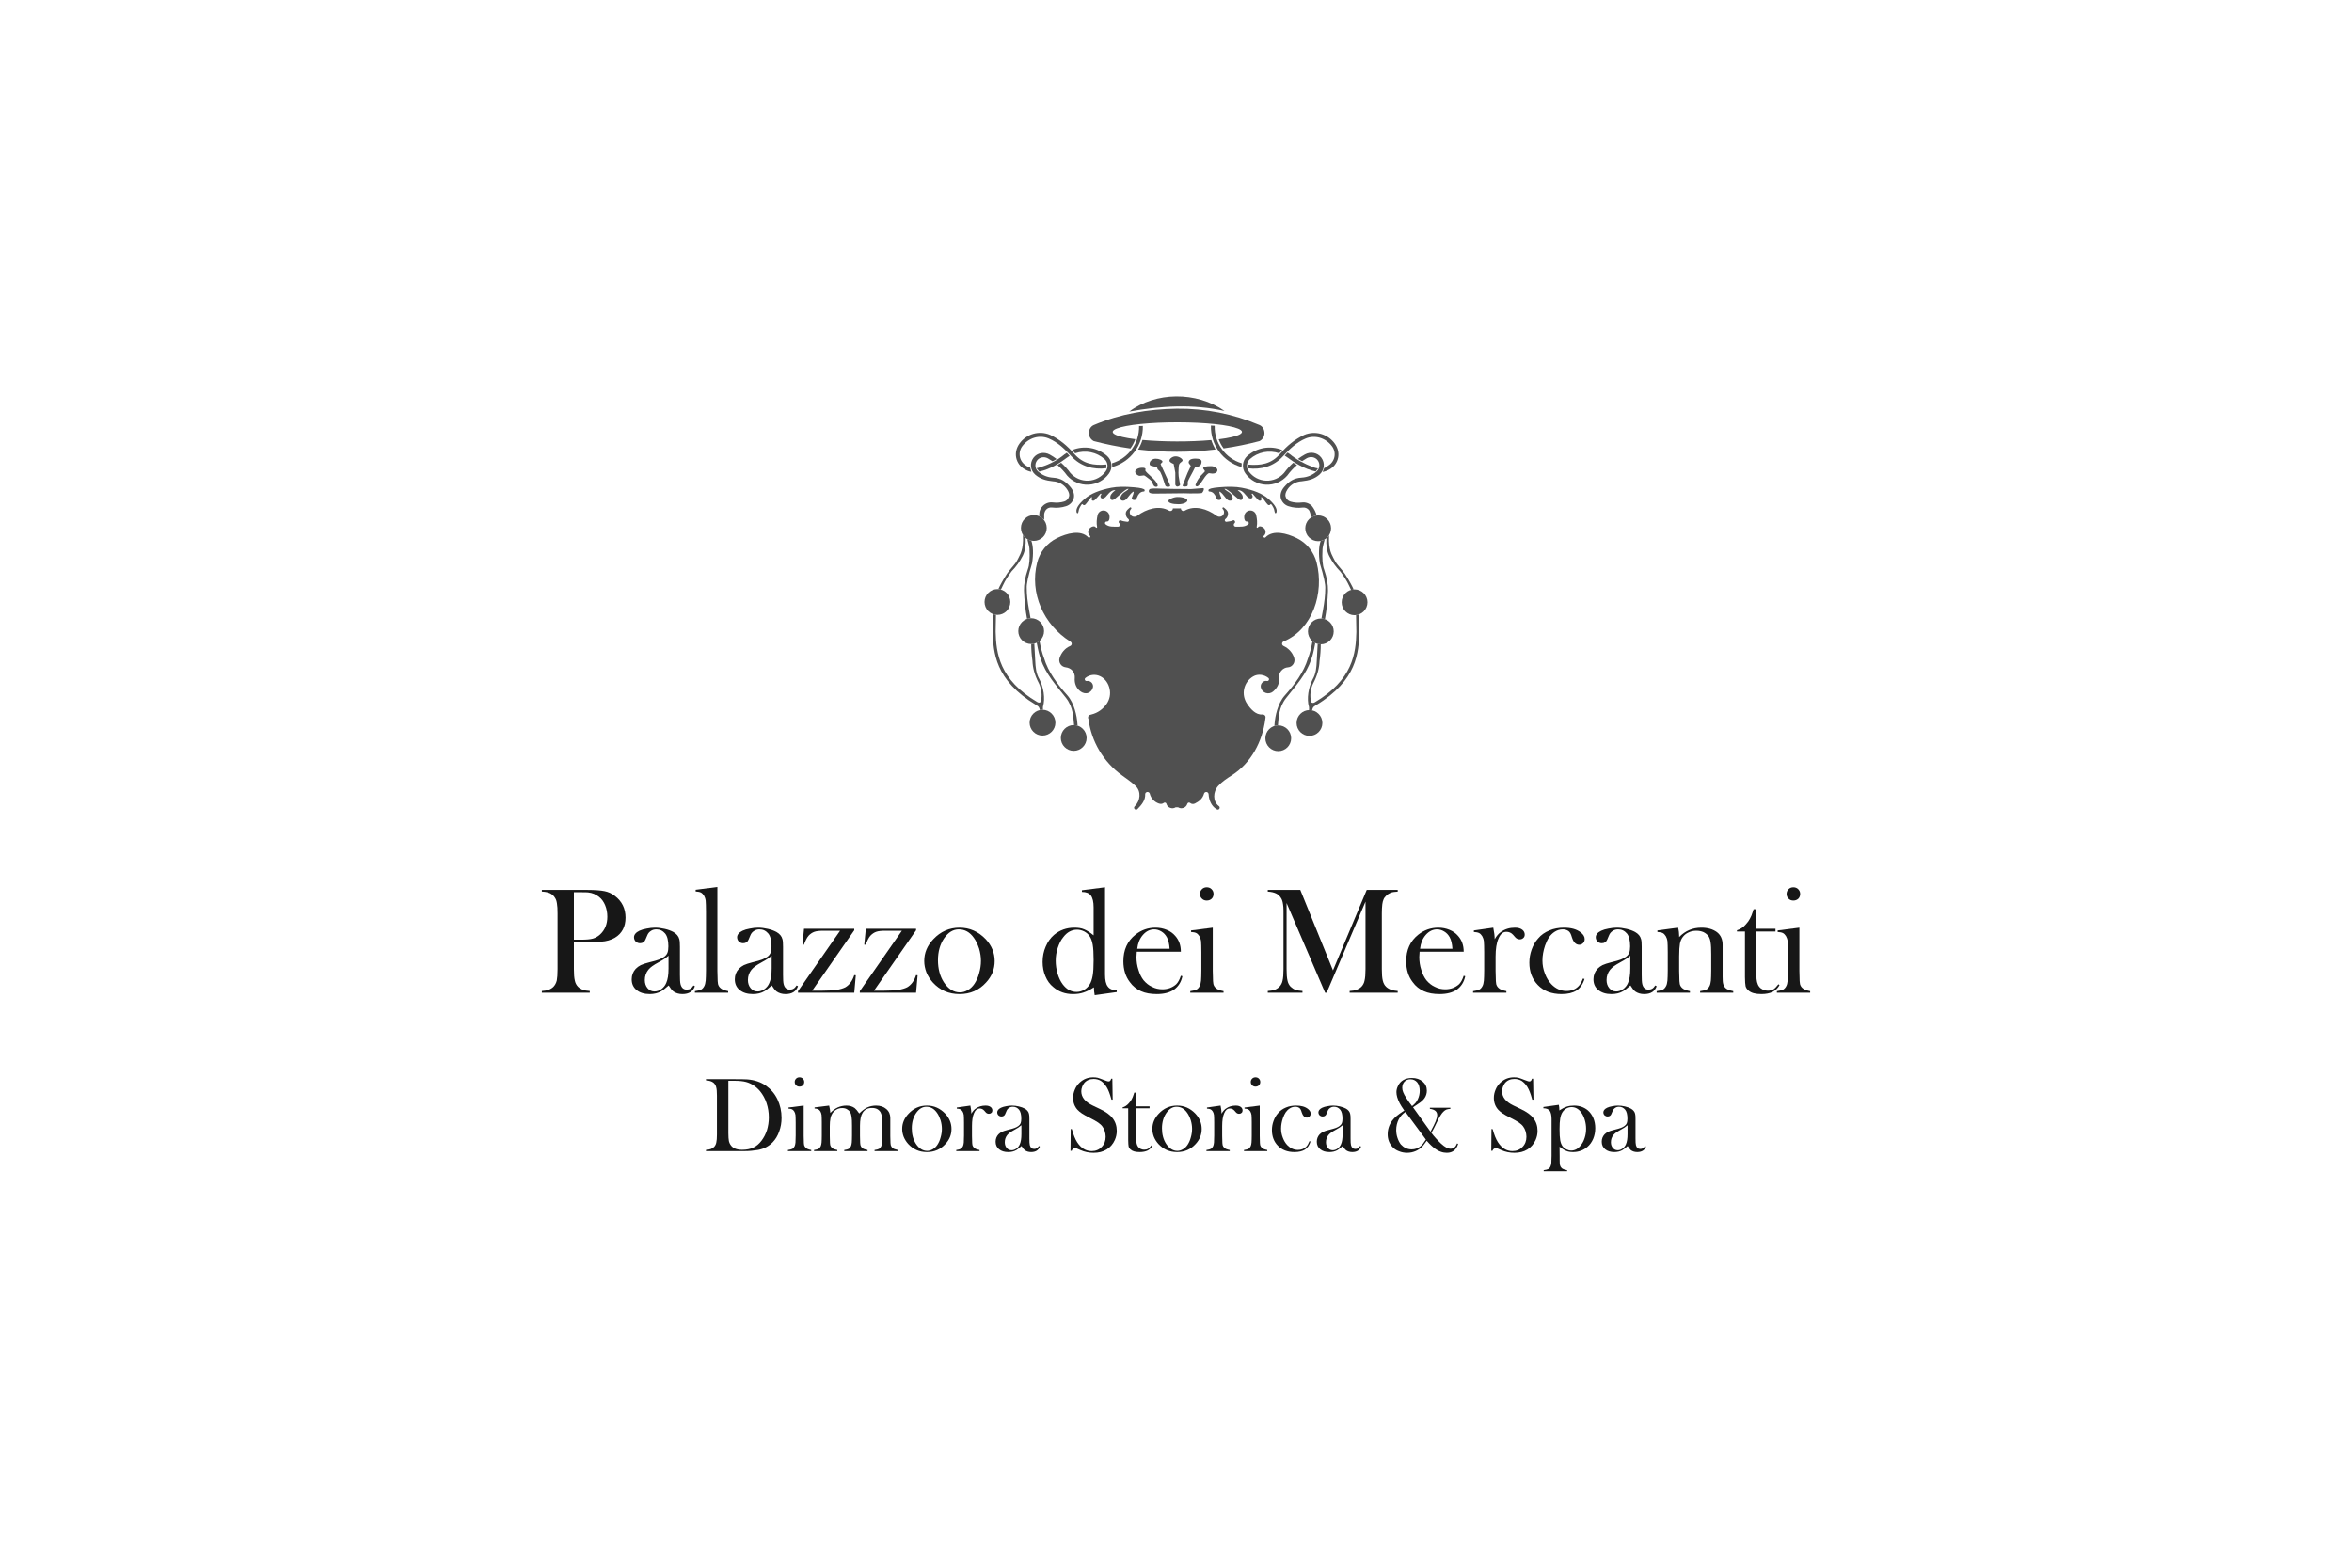 <?xml version="1.0" encoding="UTF-8"?>
<!DOCTYPE svg PUBLIC "-//W3C//DTD SVG 1.1//EN" "http://www.w3.org/Graphics/SVG/1.1/DTD/svg11.dtd">
<svg version="1.1" xmlns="http://www.w3.org/2000/svg" xmlns:xlink="http://www.w3.org/1999/xlink" x="0" y="0" width="300" height="200" viewBox="0, 0, 300, 200">
  <g id="Livello_1">
    <g>
      <g opacity="0.752">
        <path d="M150.264,102.993 L149.96,102.993 C149.753,103.124 149.497,103.151 149.267,103.065 C149.036,102.98 148.837,102.801 148.785,102.56 C148.769,102.483 148.713,102.421 148.638,102.397 C148.564,102.372 148.484,102.391 148.423,102.439 C148.251,102.576 148.025,102.58 147.818,102.509 C147.247,102.313 146.803,101.851 146.659,101.263 C146.624,101.12 146.49,101.025 146.343,101.038 C146.196,101.051 146.065,101.169 146.071,101.316 C146.107,102.083 145.626,102.674 145.086,103.217 C145.018,103.285 144.921,103.31 144.83,103.28 C144.74,103.251 144.674,103.175 144.658,103.08 C144.643,102.987 144.689,102.903 144.758,102.837 C145.474,102.143 145.572,100.95 144.846,100.266 C144.31,99.76 143.698,99.342 143.101,98.908 C140.745,97.202 139.206,94.613 138.832,91.729 C138.762,91.599 138.771,91.444 138.852,91.321 C138.933,91.2 139.078,91.182 139.22,91.147 C140.016,90.952 140.696,90.463 141.16,89.789 C141.546,89.228 141.68,88.537 141.532,87.874 C141.385,87.209 140.988,86.608 140.385,86.296 C139.755,85.969 138.992,86.041 138.443,86.489 C138.363,86.556 138.34,86.668 138.386,86.761 C138.432,86.855 138.534,86.892 138.638,86.877 C138.852,86.847 139.067,86.918 139.22,87.072 C139.372,87.225 139.449,87.441 139.413,87.654 C139.357,87.992 139.125,88.271 138.805,88.392 C138.484,88.512 138.145,88.427 137.862,88.236 C137.287,87.851 137.022,87.179 137.085,86.489 C137.116,86.154 137.01,85.821 136.791,85.564 C136.572,85.307 136.257,85.171 135.922,85.131 C135.654,85.1 135.414,84.953 135.265,84.729 C135.115,84.504 135.065,84.225 135.145,83.967 C135.358,83.28 135.838,82.692 136.503,82.414 C136.621,82.366 136.697,82.251 136.697,82.124 C136.697,81.997 136.611,81.901 136.503,81.833 C133.106,79.696 131.296,75.646 132.292,71.758 C132.64,70.402 133.558,69.273 134.813,68.655 C136.07,68.038 137.848,67.539 138.811,68.556 C138.865,68.612 138.953,68.617 139.013,68.567 C139.073,68.516 139.095,68.415 139.035,68.365 C138.774,68.148 138.721,67.768 138.916,67.488 C139.109,67.209 139.613,66.997 139.779,67.294 C139.8,67.331 139.845,67.347 139.885,67.331 C139.926,67.316 139.946,67.274 139.937,67.231 C139.836,66.731 139.886,66.225 139.997,65.728 C140.072,65.39 140.361,65.144 140.708,65.125 C141.054,65.107 141.369,65.321 141.478,65.65 C141.589,65.978 141.523,66.582 141.179,66.533 C141.093,66.521 141.008,66.564 140.968,66.644 C140.93,66.721 140.94,66.821 141.007,66.878 C141.451,67.259 142.029,67.185 142.614,67.19 C142.718,67.19 142.81,67.127 142.845,67.029 C142.88,66.931 142.85,66.824 142.77,66.758 C142.694,66.695 142.67,66.59 142.71,66.501 C142.751,66.412 142.856,66.332 142.942,66.377 C143.199,66.511 143.487,66.517 143.773,66.567 C143.861,66.583 143.949,66.537 143.985,66.455 C144.021,66.373 144,66.276 143.929,66.221 C143.684,66.036 143.559,65.736 143.599,65.432 C143.638,65.129 143.887,64.953 144.118,64.752 C144.167,64.71 144.239,64.715 144.28,64.762 C144.324,64.81 144.319,64.881 144.274,64.924 C144.05,65.148 144.042,65.507 144.255,65.74 C144.47,65.972 144.816,65.979 145.068,65.79 C146.23,64.917 147.858,64.419 149.116,65.146 C149.217,65.205 149.342,65.204 149.443,65.143 C149.544,65.083 149.602,64.973 149.598,64.856 L150.628,64.856 C150.623,64.973 150.683,65.083 150.784,65.143 C150.885,65.204 151.009,65.205 151.111,65.146 C152.369,64.419 153.997,64.917 155.157,65.79 C155.411,65.979 155.757,65.972 155.972,65.74 C156.185,65.507 156.177,65.148 155.953,64.924 C155.908,64.881 155.903,64.81 155.946,64.762 C155.988,64.715 156.06,64.71 156.109,64.752 C156.34,64.953 156.589,65.129 156.628,65.432 C156.667,65.736 156.542,66.036 156.298,66.221 C156.227,66.276 156.205,66.373 156.242,66.455 C156.278,66.537 156.366,66.583 156.454,66.567 C156.739,66.517 157.028,66.511 157.284,66.377 C157.371,66.332 157.476,66.412 157.517,66.501 C157.557,66.59 157.533,66.695 157.457,66.758 C157.377,66.824 157.347,66.931 157.382,67.029 C157.417,67.127 157.509,67.19 157.613,67.19 C158.198,67.185 158.776,67.259 159.22,66.878 C159.287,66.821 159.297,66.721 159.259,66.644 C159.219,66.564 159.134,66.521 159.047,66.533 C158.704,66.582 158.638,65.978 158.747,65.65 C158.858,65.321 159.173,65.107 159.519,65.125 C159.865,65.144 160.155,65.39 160.23,65.728 C160.341,66.225 160.391,66.731 160.29,67.231 C160.281,67.274 160.301,67.316 160.342,67.331 C160.381,67.347 160.427,67.331 160.447,67.294 C160.614,66.997 161.117,67.209 161.311,67.488 C161.504,67.768 161.453,68.148 161.191,68.365 C161.13,68.415 161.154,68.516 161.214,68.567 C161.274,68.617 161.362,68.612 161.416,68.556 C162.38,67.541 164.157,68.038 165.412,68.655 C166.669,69.273 167.587,70.402 167.935,71.758 C168.93,75.646 167.429,80.29 163.723,81.833 C163.606,81.882 163.53,81.997 163.53,82.124 C163.53,82.251 163.607,82.362 163.723,82.414 C164.376,82.717 164.885,83.275 165.082,83.967 C165.154,84.226 165.112,84.504 164.962,84.729 C164.813,84.953 164.574,85.115 164.305,85.131 C163.968,85.151 163.655,85.307 163.436,85.564 C163.215,85.821 163.093,86.155 163.14,86.489 C163.24,87.174 162.9,87.799 162.365,88.236 C162.101,88.452 161.741,88.512 161.421,88.392 C161.1,88.271 160.862,87.993 160.812,87.654 C160.782,87.44 160.854,87.225 161.007,87.072 C161.159,86.918 161.379,86.826 161.589,86.877 C161.69,86.902 161.795,86.855 161.841,86.761 C161.887,86.668 161.865,86.556 161.783,86.489 C161.23,86.046 160.453,85.937 159.842,86.296 C159.256,86.64 158.842,87.209 158.694,87.874 C158.547,88.537 158.69,89.223 159.067,89.789 C159.522,90.47 160.191,91.223 161.007,91.147 C161.153,91.133 161.294,91.2 161.375,91.321 C161.456,91.444 161.413,91.583 161.395,91.729 C161.021,94.613 159.58,97.347 157.126,98.908 C156.503,99.304 155.873,99.717 155.379,100.266 C154.714,101.009 154.667,102.245 155.469,102.837 C155.545,102.893 155.584,102.988 155.568,103.08 C155.553,103.175 155.487,103.251 155.396,103.28 C155.306,103.308 155.22,103.269 155.14,103.217 C154.494,102.806 154.204,102.081 154.155,101.316 C154.146,101.169 154.03,101.051 153.883,101.038 C153.736,101.025 153.605,101.121 153.568,101.263 C153.413,101.847 152.954,102.248 152.409,102.509 C152.21,102.604 151.969,102.584 151.803,102.439 C151.745,102.387 151.662,102.372 151.587,102.397 C151.513,102.421 151.464,102.485 151.44,102.56 C151.367,102.795 151.19,102.98 150.959,103.065 C150.728,103.15 150.473,103.124 150.264,102.993 z" fill="#171717"/>
        <path d="M135.349,59.036 C135.786,59.428 136.18,59.864 136.524,60.338 L136.524,60.338 C137.103,61.002 137.948,61.363 138.828,61.323 C139.708,61.283 140.517,60.847 141.033,60.134 C141.391,59.652 141.329,58.981 140.89,58.575 L140.89,58.575 C139.861,57.665 138.429,57.382 137.131,57.832 L136.764,57.412 C138.281,56.802 140.004,57.099 141.23,58.182 C141.86,58.766 141.953,59.723 141.448,60.415 L141.438,60.429 C140.829,61.272 139.873,61.788 138.833,61.836 C137.795,61.883 136.797,61.455 136.114,60.672 L136.114,60.672 C135.753,60.176 135.337,59.726 134.872,59.328 L135.349,59.036 z" fill="#171717"/>
        <path d="M141.11,59.737 L141.12,59.262 C139.501,59.397 138.149,59.208 137.007,57.882 C136.148,56.883 135.139,56.037 133.948,55.475 L133.948,55.476 C132.534,54.88 130.904,55.352 130.024,56.609 C129.652,57.14 129.483,57.781 129.62,58.413 C129.757,59.045 130.162,59.584 130.733,59.889 L130.733,59.889 C130.986,60.038 131.262,60.141 131.551,60.194 L131.403,59.656 C131.248,59.609 131.1,59.544 130.961,59.462 C130.526,59.206 130.2,58.804 130.092,58.311 C129.986,57.817 130.101,57.304 130.408,56.904 C131.206,55.863 132.553,55.428 133.762,55.935 C134.908,56.418 135.815,57.287 136.651,58.208 C137.823,59.499 139.464,59.947 141.11,59.737 z" fill="#171717"/>
        <path d="M145.772,54.345 L145.291,54.355 C145.339,56.539 143.931,58.475 141.84,59.104 L141.87,59.584 C144.217,58.928 145.816,56.782 145.772,54.345 z" fill="#171717"/>
        <path d="M158.355,59.584 C155.99,58.923 154.387,56.748 154.455,54.293 L154.935,54.319 C154.871,56.515 156.281,58.471 158.385,59.104 L158.355,59.584 z" fill="#171717"/>
        <path d="M154.5,56.14 C151.822,56.385 148.389,56.375 145.723,56.127 C145.587,56.555 145.4,56.965 145.166,57.347 C148.448,57.737 151.764,57.736 155.046,57.342 C154.816,56.964 154.635,56.561 154.5,56.14 z" fill="#171717"/>
        <path d="M144.816,56.029 C144.664,56.454 144.451,56.854 144.183,57.218 C142.614,56.994 141.046,56.676 139.513,56.274 L139.512,56.274 C139.128,56.077 138.887,55.683 138.887,55.252 C138.887,54.819 139.114,54.398 139.512,54.228 C142.861,52.805 146.447,52.192 150.085,52.144 C153.723,52.098 157.31,52.805 160.658,54.228 C161.056,54.398 161.284,54.819 161.284,55.252 C161.284,55.683 161.043,56.077 160.658,56.274 L160.659,56.274 C159.153,56.67 157.61,56.983 156.069,57.206 C155.806,56.849 155.595,56.456 155.443,56.04 L155.443,56.04 C158.108,55.711 159.098,55.173 157.929,54.689 C156.761,54.204 153.695,53.883 150.227,53.879 C146.759,53.875 143.663,54.192 142.451,54.673 C141.239,55.155 142.179,55.695 144.815,56.029 L144.816,56.029 z" fill="#171717"/>
        <path d="M156.191,52.431 C152.602,49.9 147.381,49.981 144.038,52.511 C148.035,51.775 152.195,51.531 156.191,52.431 z" fill="#171717"/>
        <path d="M136.083,58.392 C135.177,59.078 134.016,59.841 132.553,60.172 L132.215,59.73 C132.448,59.703 132.626,59.619 132.852,59.55 C133.908,59.227 134.918,58.681 135.767,57.975 C135.862,57.897 135.968,57.831 136.071,57.764 L136.433,58.156 C136.312,58.228 136.195,58.307 136.083,58.392 z" fill="#171717"/>
        <path d="M164.219,58.364 C165.124,59.05 166.358,59.824 167.822,60.157 L168.107,59.762 C167.873,59.736 167.632,59.66 167.414,59.573 C166.36,59.151 165.384,58.655 164.535,57.948 C164.44,57.869 164.334,57.803 164.23,57.737 L163.869,58.13 C163.99,58.201 164.107,58.279 164.219,58.364 z" fill="#171717"/>
        <path d="M164.957,59.036 C164.521,59.428 164.127,59.864 163.783,60.338 L163.783,60.338 C163.204,61.002 162.359,61.363 161.48,61.323 C160.599,61.283 159.79,60.847 159.274,60.134 C158.917,59.652 158.978,58.981 159.418,58.575 C160.447,57.665 161.879,57.382 163.177,57.832 L163.544,57.412 C162.026,56.802 160.302,57.099 159.077,58.182 C158.448,58.766 158.355,59.723 158.86,60.415 L158.87,60.429 C159.479,61.272 160.435,61.788 161.473,61.836 C162.512,61.883 163.511,61.455 164.194,60.672 L164.194,60.672 C164.553,60.176 164.97,59.726 165.436,59.328 L164.957,59.036 z" fill="#171717"/>
        <path d="M159.181,59.746 L159.171,59.271 C160.791,59.405 162.143,59.217 163.285,57.89 C164.144,56.892 165.153,56.046 166.344,55.484 L166.344,55.484 C167.758,54.89 169.389,55.36 170.268,56.617 C170.64,57.147 170.809,57.788 170.672,58.422 C170.536,59.054 170.13,59.592 169.559,59.898 L169.559,59.898 C169.307,60.046 168.992,60.16 168.704,60.213 L168.901,59.717 C169.056,59.67 169.192,59.553 169.33,59.47 C169.766,59.213 170.092,58.813 170.2,58.319 C170.307,57.826 170.191,57.313 169.884,56.913 C169.087,55.872 167.739,55.436 166.53,55.944 C165.384,56.426 164.477,57.296 163.641,58.217 C162.468,59.508 160.827,59.955 159.181,59.746 z" fill="#171717"/>
        <path d="M155.281,59.968 C155.281,60.101 155.224,60.211 155.109,60.295 C154.993,60.379 154.843,60.422 154.66,60.422 C154.606,60.422 154.531,60.413 154.435,60.396 C154.339,60.377 154.273,60.368 154.235,60.368 C154.066,60.368 153.802,60.649 153.442,61.209 C153.081,61.77 152.832,62.049 152.693,62.049 C152.586,62.049 152.514,62.003 152.475,61.909 C152.575,61.575 152.732,61.262 152.947,60.969 C153.069,60.791 153.235,60.601 153.442,60.402 C153.602,60.246 153.682,60.155 153.682,60.127 C153.682,60.075 153.646,60.005 153.574,59.922 C153.5,59.837 153.464,59.777 153.464,59.741 C153.464,59.559 153.797,59.468 154.464,59.468 C154.664,59.468 154.849,59.521 155.021,59.627 C155.195,59.735 155.281,59.848 155.281,59.968 L155.281,59.968 z M153.257,58.894 C153.257,58.636 153.004,58.506 152.499,58.506 C151.908,58.506 151.614,58.676 151.614,59.014 C151.614,59.063 151.657,59.14 151.746,59.245 C151.834,59.348 151.878,59.417 151.878,59.448 C151.878,59.479 151.821,59.612 151.706,59.848 C151.545,60.169 151.41,60.473 151.303,60.762 C150.996,61.575 150.843,61.967 150.843,61.936 C150.843,62.029 150.928,62.076 151.096,62.076 C151.287,62.076 151.41,62.043 151.464,61.977 C151.494,61.932 151.51,61.83 151.51,61.67 L151.51,61.596 C151.501,61.565 151.498,61.543 151.498,61.529 C151.498,61.427 151.594,61.202 151.786,60.856 C152.069,60.348 152.287,59.925 152.442,59.588 C152.985,59.579 153.257,59.348 153.257,58.894 L153.257,58.894 z M150.843,58.753 C150.843,58.794 150.793,58.852 150.693,58.928 C150.562,59.021 150.475,59.107 150.429,59.187 C150.352,59.317 150.314,59.686 150.314,60.295 C150.314,60.584 150.348,60.901 150.418,61.246 C150.486,61.59 150.521,61.79 150.521,61.843 C150.521,61.897 150.48,61.948 150.4,61.999 C150.319,62.051 150.241,62.076 150.165,62.076 C150.111,62.076 150.055,62.048 149.997,61.989 C149.94,61.932 149.911,61.863 149.911,61.783 L149.911,60.302 C149.911,60.285 149.843,59.914 149.704,59.195 C149.344,59.039 149.165,58.9 149.165,58.781 C149.165,58.642 149.248,58.515 149.416,58.397 C149.586,58.279 149.766,58.22 149.958,58.22 C150.165,58.22 150.364,58.279 150.555,58.397 C150.747,58.515 150.843,58.634 150.843,58.753 L150.843,58.753 z M151.451,63.837 C151.451,63.962 151.339,64.074 151.114,64.175 C150.887,64.275 150.625,64.325 150.325,64.325 C149.919,64.325 149.601,64.287 149.372,64.211 C149.141,64.135 149.026,64.038 149.026,63.918 C149.026,63.806 149.162,63.692 149.435,63.578 C149.707,63.462 149.965,63.403 150.211,63.403 C150.549,63.403 150.839,63.449 151.085,63.54 C151.329,63.631 151.451,63.731 151.451,63.837 L151.451,63.837 z M149.256,61.969 C149.256,61.872 148.85,60.953 148.037,59.215 C148.061,59.165 148.11,59.105 148.187,59.034 C148.248,58.98 148.279,58.94 148.279,58.914 C148.279,58.812 148.189,58.721 148.009,58.641 C147.829,58.56 147.623,58.52 147.394,58.52 C147.202,58.52 147.027,58.58 146.87,58.701 C146.713,58.821 146.634,58.974 146.634,59.161 C146.634,59.281 146.684,59.363 146.784,59.408 C146.83,59.425 147.022,59.474 147.359,59.554 C147.505,59.59 147.587,59.637 147.607,59.695 C147.626,59.752 147.643,59.811 147.658,59.868 C147.673,59.894 147.727,59.947 147.819,60.025 C147.911,60.103 147.972,60.171 148.004,60.228 C148.133,60.469 148.275,60.836 148.429,61.33 C148.544,61.694 148.608,61.892 148.625,61.923 C148.686,62.043 148.789,62.103 148.934,62.103 C149.148,62.103 149.256,62.059 149.256,61.969 L149.256,61.969 z M153.556,62.369 C153.556,62.472 153.524,62.58 153.459,62.694 C153.393,62.807 153.334,62.878 153.281,62.907 C153.227,62.936 152.732,62.951 151.797,62.951 C151.736,62.951 151.61,62.947 151.418,62.941 C151.226,62.933 151.069,62.931 150.946,62.931 C150.671,62.931 150.115,62.937 149.279,62.951 C148.444,62.964 147.743,62.971 147.176,62.971 C146.745,62.971 146.531,62.868 146.531,62.664 C146.531,62.508 146.601,62.408 146.738,62.363 C146.83,62.332 147.033,62.317 147.348,62.317 L147.475,62.317 C147.466,62.317 147.658,62.323 148.05,62.337 C148.509,62.35 149,62.361 149.521,62.371 C150.272,62.383 151.074,62.391 151.924,62.391 C151.963,62.391 152.331,62.361 153.028,62.303 L153.43,62.27 C153.514,62.283 153.556,62.317 153.556,62.369 L153.556,62.369 z M147.669,61.949 C147.669,62.051 147.596,62.103 147.451,62.103 C147.298,62.103 147.179,62.017 147.095,61.843 C147.033,61.691 146.969,61.54 146.899,61.389 C146.838,61.31 146.605,61.118 146.198,60.816 C146.045,60.705 145.949,60.649 145.91,60.649 C145.873,60.649 145.794,60.659 145.676,60.679 C145.556,60.699 145.462,60.709 145.394,60.709 C145.263,60.709 145.131,60.651 144.997,60.538 C144.863,60.425 144.795,60.308 144.795,60.187 C144.795,60.041 144.885,59.919 145.066,59.821 C145.245,59.723 145.466,59.675 145.727,59.675 C145.987,59.675 146.118,59.738 146.118,59.868 C146.118,59.886 146.112,59.908 146.101,59.934 C146.088,59.96 146.083,59.98 146.083,59.994 C146.083,60.061 146.171,60.181 146.348,60.354 C146.577,60.564 146.804,60.775 147.026,60.988 C147.455,61.407 147.669,61.727 147.669,61.949 z" fill="#171717"/>
        <path d="M141.753,62.226 C142.508,62.08 143.472,62.06 144.646,62.166 C145.518,62.241 145.971,62.358 146.001,62.515 C146.012,62.575 146.001,62.631 145.967,62.681 L145.888,62.706 C145.844,62.707 145.798,62.714 145.75,62.722 C145.43,62.785 145.187,63.035 145.021,63.474 C144.95,63.658 144.86,63.76 144.75,63.781 C144.527,63.823 144.395,63.74 144.355,63.528 C144.354,63.522 144.384,63.451 144.445,63.313 C144.52,63.155 144.573,62.99 144.603,62.822 C144.604,62.797 144.602,62.766 144.594,62.73 L144.538,62.731 C144.344,62.857 144.127,63.083 143.89,63.411 C143.692,63.681 143.517,63.831 143.366,63.861 C143.101,63.912 142.947,63.832 142.906,63.62 C142.891,63.542 142.916,63.428 142.981,63.281 C143.047,63.134 143.133,63.012 143.24,62.917 C143.32,62.845 143.463,62.745 143.67,62.618 C143.821,62.519 143.915,62.436 143.951,62.366 C143.925,62.358 143.902,62.356 143.885,62.359 C143.684,62.398 143.344,62.64 142.859,63.084 C142.375,63.528 142.068,63.764 141.942,63.787 C141.773,63.82 141.669,63.734 141.629,63.528 C141.572,63.232 141.77,62.912 142.223,62.568 L142.273,62.53 L142.214,62.523 C142.159,62.527 142.111,62.533 142.068,62.542 C141.862,62.581 141.665,62.697 141.477,62.891 C141.329,63.064 141.177,63.234 141.022,63.402 C140.91,63.504 140.805,63.565 140.709,63.584 C140.516,63.621 140.402,63.553 140.368,63.377 C140.354,63.305 140.372,63.235 140.421,63.165 C140.471,63.096 140.493,63.055 140.492,63.044 C140.481,62.989 140.442,62.968 140.376,62.982 C140.37,62.983 140.243,63.128 139.994,63.417 C139.746,63.706 139.587,63.857 139.514,63.872 C139.357,63.902 139.265,63.851 139.24,63.717 C139.238,63.706 139.245,63.669 139.26,63.605 C139.276,63.543 139.281,63.49 139.272,63.448 L139.264,63.403 L139.178,63.448 C139.048,63.58 138.876,63.797 138.665,64.102 C138.518,64.312 138.4,64.426 138.309,64.443 C138.236,64.457 138.179,64.437 138.136,64.382 C138.095,64.328 138.068,64.301 138.055,64.304 C137.966,64.321 137.847,64.486 137.7,64.796 C137.641,64.913 137.597,65.069 137.565,65.264 C137.539,65.393 137.507,65.463 137.464,65.472 C137.386,65.486 137.333,65.427 137.307,65.295 C137.225,64.866 137.585,64.305 138.392,63.609 C139.129,62.978 140.249,62.517 141.753,62.226 z" fill="#171717"/>
        <path d="M161.746,63.609 C162.552,64.304 162.914,64.866 162.831,65.295 C162.805,65.427 162.753,65.486 162.674,65.471 C162.632,65.463 162.598,65.393 162.573,65.264 C162.542,65.069 162.497,64.913 162.438,64.796 C162.291,64.486 162.173,64.321 162.083,64.304 C162.071,64.301 162.043,64.327 162.002,64.382 C161.96,64.437 161.902,64.457 161.83,64.443 C161.739,64.426 161.62,64.312 161.473,64.102 C161.261,63.797 161.09,63.579 160.96,63.448 L160.875,63.403 L160.866,63.448 C160.857,63.49 160.861,63.543 160.877,63.605 C160.893,63.669 160.901,63.706 160.898,63.717 C160.872,63.851 160.781,63.902 160.624,63.872 C160.552,63.857 160.392,63.706 160.144,63.417 C159.896,63.128 159.769,62.983 159.762,62.982 C159.696,62.968 159.658,62.989 159.646,63.043 C159.644,63.055 159.668,63.096 159.718,63.165 C159.766,63.235 159.785,63.305 159.77,63.377 C159.736,63.553 159.623,63.621 159.43,63.584 C159.334,63.565 159.229,63.504 159.117,63.402 C158.962,63.234 158.81,63.063 158.661,62.891 C158.473,62.697 158.276,62.581 158.07,62.542 C158.028,62.533 157.979,62.527 157.923,62.522 L157.866,62.53 L157.916,62.568 C158.368,62.912 158.567,63.232 158.509,63.528 C158.469,63.734 158.366,63.82 158.196,63.787 C158.069,63.764 157.764,63.529 157.28,63.084 C156.795,62.64 156.453,62.398 156.254,62.359 C156.236,62.356 156.214,62.358 156.186,62.364 C156.224,62.434 156.317,62.519 156.468,62.616 C156.675,62.745 156.818,62.845 156.898,62.916 C157.005,63.012 157.091,63.134 157.156,63.281 C157.222,63.428 157.247,63.542 157.232,63.62 C157.191,63.831 157.038,63.911 156.772,63.86 C156.621,63.831 156.447,63.681 156.249,63.411 C156.01,63.083 155.795,62.856 155.599,62.731 L155.543,62.729 C155.537,62.766 155.533,62.796 155.535,62.822 C155.565,62.99 155.618,63.154 155.694,63.312 C155.755,63.451 155.785,63.522 155.783,63.528 C155.742,63.74 155.61,63.823 155.387,63.78 C155.278,63.76 155.189,63.658 155.118,63.474 C154.952,63.035 154.709,62.785 154.388,62.722 C154.341,62.712 154.295,62.707 154.251,62.705 L154.171,62.68 C154.137,62.63 154.126,62.575 154.137,62.514 C154.167,62.357 154.62,62.241 155.493,62.165 C156.666,62.06 157.63,62.08 158.385,62.226 C159.89,62.517 161.009,62.978 161.746,63.609 z" fill="#171717"/>
        <path d="M167.765,82.03 C167.602,82.948 167.398,83.785 167.229,84.163 C166.653,85.959 165.305,87.46 164.063,89.032 C163.063,90.296 163.113,91.596 163.012,92.415 C163.013,92.462 163.01,92.504 163.002,92.54 C162.845,92.546 162.694,92.573 162.552,92.621 L162.574,92.33 C162.635,91.39 162.982,89.725 163.859,88.746 C165.109,87.351 166.294,85.785 166.834,83.991 C167.058,83.408 167.274,82.566 167.411,81.795 C167.519,81.888 167.637,81.967 167.765,82.03 L167.765,82.03 z M167.358,90.619 C167.368,90.548 167.419,90.406 167.432,90.377 C167.497,90.173 167.673,90.074 167.848,89.97 C173.131,86.805 173.297,83.21 173.384,80.608 C173.384,80.399 173.372,79.544 173.348,78.38 C173.226,78.427 173.099,78.458 172.965,78.474 C172.979,79.034 172.995,79.834 173.004,80.616 C172.943,83.342 172.562,86.738 167.664,89.619 C167.52,89.704 167.288,89.699 167.242,89.528 C167.036,88.778 167.159,87.861 167.496,87.191 C168.051,86.132 168.273,85.23 168.309,84.338 C168.418,83.595 168.469,82.803 168.465,82.199 C168.329,82.196 168.198,82.177 168.072,82.145 C168.029,83.002 167.984,83.822 167.954,84.32 C167.914,85.154 167.86,85.937 167.428,86.68 C166.908,87.659 166.641,89.139 166.967,90.213 C166.98,90.276 166.975,90.491 166.961,90.589 C166.986,90.588 167.012,90.588 167.037,90.588 C167.147,90.588 167.254,90.599 167.358,90.619 L167.358,90.619 z M169.181,68.667 C169.13,69.518 169.248,70.349 169.541,70.929 C169.914,71.672 170.385,72.331 170.955,72.908 C171.436,73.536 171.809,74.136 172.071,74.707 C172.166,74.899 172.272,75.121 172.332,75.254 C172.438,75.226 172.549,75.207 172.661,75.199 C172.455,74.728 172.065,74.024 171.559,73.228 C171.438,73.047 171.12,72.653 170.605,72.045 C170.415,71.838 170.16,71.385 169.838,70.688 C169.646,70.249 169.536,69.698 169.512,69.033 C169.515,68.951 169.517,68.638 169.525,68.276 C169.431,68.425 169.315,68.556 169.181,68.667 L169.181,68.667 z M168.454,69.011 C168.636,68.975 168.808,68.909 168.963,68.817 C168.802,69.404 168.691,69.902 168.689,70.067 C168.625,71.285 168.694,72.153 168.899,72.668 C169.243,73.683 169.406,74.582 169.389,75.365 C169.35,76.597 169.201,77.899 168.999,78.989 C168.857,78.943 168.706,78.915 168.55,78.91 C168.607,78.589 168.682,78.181 168.741,77.863 C168.939,76.793 169.039,75.868 169.039,75.09 C169.078,74.586 168.853,73.522 168.359,71.901 C168.162,70.717 168.212,69.695 168.454,69.011 L168.454,69.011 z M167.187,66.052 C167.228,65.767 167.098,65.224 166.913,65.024 C166.72,64.819 166.444,64.717 166.164,64.751 C165.557,64.83 164.945,64.774 164.361,64.585 L164.361,64.585 C163.879,64.439 163.506,64.057 163.374,63.569 C163.24,63.083 163.453,62.542 163.778,62.155 C164.41,61.401 165.021,60.993 166.021,60.932 C166.737,60.888 167.39,60.627 167.928,60.154 C168.338,59.791 168.404,59.177 168.08,58.737 C167.757,58.297 167.161,58.192 166.683,58.459 C166.479,58.574 166.277,58.7 166.082,58.832 L165.552,58.551 C165.834,58.343 166.131,58.151 166.436,57.98 C167.157,57.576 168.056,57.735 168.545,58.399 C169.034,59.065 168.934,59.99 168.314,60.536 C167.673,61.103 166.959,61.298 166.04,61.399 C165.279,61.432 164.588,61.838 164.189,62.485 C164.023,62.756 163.894,63.044 163.977,63.35 C164.061,63.655 164.294,63.896 164.597,63.987 C165.068,64.129 165.562,64.168 166.05,64.104 C166.517,64.044 166.985,64.205 167.322,64.535 C167.563,64.819 167.926,65.478 167.913,65.766 C167.644,65.802 167.398,65.903 167.187,66.052 z" fill="#171717"/>
        <path d="M164.689,94.183 C164.689,95.092 163.953,95.829 163.044,95.829 C162.135,95.829 161.4,95.092 161.4,94.183 C161.4,93.275 162.135,92.538 163.044,92.538 C163.953,92.538 164.689,93.275 164.689,94.183 z" fill="#171717"/>
        <path d="M169.779,67.397 C169.779,68.306 169.042,69.042 168.135,69.042 C167.226,69.042 166.489,68.306 166.489,67.397 C166.489,66.488 167.226,65.752 168.135,65.752 C169.042,65.752 169.779,66.488 169.779,67.397 z" fill="#171717"/>
        <path d="M174.422,76.837 C174.422,77.746 173.685,78.483 172.777,78.483 C171.868,78.483 171.131,77.746 171.131,76.837 C171.131,75.929 171.868,75.192 172.777,75.192 C173.685,75.192 174.422,75.929 174.422,76.837 z" fill="#171717"/>
        <path d="M170.118,80.554 C170.118,81.463 169.382,82.199 168.472,82.199 C167.565,82.199 166.828,81.463 166.828,80.554 C166.828,79.645 167.565,78.909 168.472,78.909 C169.382,78.909 170.118,79.645 170.118,80.554 z" fill="#171717"/>
        <path d="M168.671,92.233 C168.671,93.142 167.934,93.878 167.026,93.878 C166.117,93.878 165.381,93.142 165.381,92.233 C165.381,91.325 166.117,90.588 167.026,90.588 C167.934,90.588 168.671,91.325 168.671,92.233 z" fill="#171717"/>
        <path d="M131.546,68.972 C131.787,69.658 131.837,70.679 131.64,71.863 C131.146,73.485 130.92,74.547 130.961,75.052 C130.961,75.83 131.06,76.754 131.259,77.826 C131.317,78.144 131.392,78.55 131.449,78.872 C131.293,78.878 131.142,78.905 131,78.952 C130.798,77.862 130.65,76.559 130.61,75.328 C130.592,74.545 130.756,73.646 131.1,72.631 C131.304,72.114 131.374,71.248 131.309,70.03 C131.309,69.864 131.197,69.366 131.036,68.78 C131.192,68.871 131.363,68.937 131.546,68.972 z" fill="#171717"/>
        <path d="M130.819,68.629 C130.87,69.481 130.751,70.311 130.458,70.891 C130.085,71.633 129.613,72.294 129.044,72.87 C128.562,73.497 128.191,74.097 127.928,74.668 C127.834,74.86 127.727,75.083 127.667,75.217 C127.561,75.187 127.451,75.17 127.338,75.162 C127.544,74.691 127.934,73.986 128.441,73.189 C128.561,73.01 128.879,72.614 129.394,72.007 C129.585,71.799 129.84,71.348 130.161,70.651 C130.354,70.212 130.463,69.659 130.488,68.996 C130.485,68.914 130.481,68.601 130.474,68.239 C130.567,68.386 130.685,68.518 130.819,68.629 z" fill="#171717"/>
        <path d="M132.641,90.582 C132.631,90.511 132.58,90.369 132.568,90.34 C132.503,90.136 132.327,90.037 132.151,89.932 C126.868,86.766 126.702,83.171 126.615,80.569 C126.615,80.362 126.627,79.505 126.651,78.342 C126.773,78.388 126.901,78.42 127.035,78.437 C127.02,78.995 127.004,79.797 126.995,80.579 C127.056,83.305 127.436,86.7 132.334,89.582 C132.479,89.667 132.711,89.662 132.757,89.491 C132.963,88.74 132.839,87.822 132.503,87.154 C131.948,86.093 131.726,85.193 131.69,84.301 C131.581,83.558 131.53,82.765 131.534,82.16 C131.67,82.159 131.802,82.14 131.927,82.106 C131.97,82.963 132.015,83.785 132.045,84.281 C132.085,85.117 132.139,85.9 132.571,86.643 C133.091,87.622 133.358,89.102 133.031,90.174 C133.019,90.239 133.024,90.453 133.038,90.552 C133.013,90.551 132.988,90.55 132.962,90.55 C132.852,90.551 132.745,90.561 132.641,90.582 z" fill="#171717"/>
        <path d="M132.235,81.992 C132.397,82.911 132.601,83.746 132.77,84.125 C133.347,85.922 134.694,87.421 135.937,88.993 C136.936,90.258 136.886,91.558 136.987,92.378 C136.985,92.425 136.989,92.466 136.997,92.501 C137.154,92.507 137.305,92.536 137.447,92.583 L137.424,92.293 C137.363,91.353 137.017,89.687 136.14,88.708 C134.889,87.312 133.703,85.746 133.165,83.952 C132.94,83.37 132.725,82.528 132.586,81.757 C132.48,81.849 132.362,81.929 132.235,81.992 z" fill="#171717"/>
        <path d="M138.6,94.146 C138.6,95.055 137.863,95.79 136.954,95.79 C136.047,95.79 135.31,95.055 135.31,94.146 C135.31,93.238 136.047,92.501 136.954,92.501 C137.863,92.501 138.6,93.238 138.6,94.146 z" fill="#171717"/>
        <path d="M133.51,67.36 C133.51,68.268 132.775,69.005 131.865,69.005 C130.956,69.005 130.221,68.268 130.221,67.36 C130.221,66.451 130.956,65.714 131.865,65.714 C132.775,65.714 133.51,66.451 133.51,67.36 z" fill="#171717"/>
        <path d="M128.868,76.799 C128.868,77.708 128.131,78.444 127.223,78.444 C126.314,78.444 125.578,77.708 125.578,76.799 C125.578,75.89 126.314,75.155 127.223,75.155 C128.131,75.155 128.868,75.89 128.868,76.799 z" fill="#171717"/>
        <path d="M133.171,80.516 C133.171,81.424 132.435,82.161 131.526,82.161 C130.619,82.161 129.882,81.424 129.882,80.516 C129.882,79.607 130.619,78.87 131.526,78.87 C132.435,78.87 133.171,79.607 133.171,80.516 z" fill="#171717"/>
        <path d="M134.619,92.196 C134.619,93.103 133.882,93.84 132.974,93.84 C132.065,93.84 131.328,93.103 131.328,92.196 C131.328,91.286 132.065,90.551 132.974,90.551 C133.882,90.551 134.619,91.286 134.619,92.196 z" fill="#171717"/>
        <path d="M132.555,65.855 L133.185,66.304 L133.188,65.883 C133.136,65.609 133.242,65.22 133.433,65.014 C133.624,64.81 133.899,64.71 134.177,64.744 C134.782,64.821 135.392,64.765 135.973,64.578 L135.973,64.578 C136.454,64.432 136.825,64.052 136.957,63.567 C137.089,63.081 136.877,62.543 136.554,62.157 C135.926,61.407 135.316,61 134.321,60.939 C133.607,60.896 132.957,60.637 132.422,60.165 C132.013,59.804 131.948,59.193 132.269,58.755 C132.592,58.316 133.185,58.212 133.661,58.478 C133.864,58.591 134.066,58.717 134.258,58.849 L134.787,58.57 C134.507,58.362 134.211,58.171 133.907,58 C133.19,57.599 132.294,57.756 131.808,58.418 C131.321,59.081 131.42,60.003 132.036,60.546 C132.675,61.11 133.387,61.305 134.302,61.404 C135.059,61.438 135.747,61.842 136.144,62.487 C136.31,62.756 136.438,63.043 136.355,63.347 C136.272,63.651 136.039,63.89 135.737,63.982 C135.268,64.123 134.777,64.161 134.291,64.098 C133.826,64.038 133.361,64.199 133.025,64.528 C132.726,64.82 132.561,65.163 132.561,65.575 L132.555,65.855 z" fill="#171717"/>
      </g>
      <g>
        <path d="M73.2,120.176 L73.2,123.637 C73.2,124.285 73.24,124.776 73.319,125.092 C73.377,125.406 73.516,125.662 73.712,125.877 C73.889,126.054 74.086,126.173 74.321,126.271 C74.557,126.35 74.853,126.409 75.225,126.428 L75.225,126.644 L69.112,126.644 L69.112,126.428 C69.466,126.409 69.78,126.35 69.996,126.271 C70.233,126.173 70.428,126.054 70.605,125.877 C70.802,125.662 70.94,125.406 71.018,125.092 C71.078,124.776 71.117,124.285 71.117,123.637 L71.117,116.54 C71.117,115.989 71.097,115.576 71.038,115.262 C70.998,114.966 70.92,114.731 70.802,114.554 C70.645,114.279 70.428,114.102 70.173,113.964 C69.917,113.847 69.583,113.768 69.17,113.748 L69.112,113.748 L69.112,113.531 L74.891,113.531 C75.894,113.531 76.641,113.591 77.113,113.69 C77.585,113.787 78.037,113.984 78.43,114.298 C79.334,114.986 79.787,115.91 79.787,117.07 C79.787,118.23 79.334,119.095 78.41,119.646 C77.919,119.921 77.349,120.098 76.661,120.138 C76.445,120.156 75.914,120.176 75.088,120.176 z M73.2,119.882 L74.144,119.882 C74.774,119.882 75.265,119.842 75.618,119.745 C75.954,119.646 76.268,119.469 76.524,119.234 C77.152,118.662 77.466,117.896 77.466,116.953 C77.466,116.422 77.369,115.93 77.192,115.498 C77.015,115.065 76.759,114.692 76.405,114.417 C76.012,114.102 75.56,113.905 75.01,113.847 C74.871,113.827 74.537,113.827 74.007,113.827 L73.2,113.827 z" fill="#171717"/>
        <path d="M88.457,125.72 L88.634,125.819 C88.397,126.487 87.867,126.821 87.042,126.821 C86.589,126.821 86.215,126.704 85.901,126.487 C85.704,126.33 85.508,126.074 85.291,125.72 C84.858,126.094 84.544,126.35 84.328,126.467 C83.915,126.704 83.423,126.821 82.873,126.821 C82.166,126.821 81.615,126.644 81.202,126.31 C80.789,125.976 80.574,125.524 80.574,124.935 C80.574,124.403 80.749,123.971 81.084,123.598 C81.281,123.401 81.496,123.244 81.733,123.125 C81.989,123.008 82.342,122.89 82.814,122.771 C83.384,122.634 83.797,122.516 84.053,122.418 C84.308,122.32 84.544,122.201 84.721,122.064 C84.918,121.927 85.055,121.749 85.134,121.553 C85.212,121.356 85.252,121.082 85.252,120.727 C85.252,119.98 85.114,119.429 84.839,119.095 C84.701,118.938 84.544,118.801 84.348,118.702 C84.151,118.604 83.934,118.564 83.718,118.564 C83.463,118.564 83.227,118.624 83.03,118.761 C82.814,118.899 82.657,119.075 82.559,119.331 L82.323,119.882 C82.205,120.176 81.969,120.333 81.635,120.333 C81.418,120.333 81.241,120.255 81.084,120.118 C80.946,119.98 80.868,119.783 80.868,119.566 C80.868,119.252 81.104,118.958 81.556,118.741 C81.812,118.624 82.126,118.525 82.48,118.467 C82.853,118.388 83.207,118.348 83.561,118.348 C83.954,118.348 84.367,118.407 84.8,118.505 C85.232,118.604 85.586,118.741 85.881,118.899 C86.293,119.135 86.549,119.429 86.648,119.822 C86.706,119.999 86.726,120.333 86.726,120.786 L86.726,124.345 C86.726,124.935 86.746,125.347 86.805,125.563 C86.923,126.016 87.179,126.251 87.592,126.251 C87.789,126.251 87.946,126.212 88.063,126.133 C88.181,126.074 88.319,125.937 88.457,125.72 z M85.271,121.927 C84.937,122.221 84.544,122.477 84.131,122.693 C83.679,122.948 83.364,123.125 83.187,123.264 C83.01,123.401 82.833,123.538 82.696,123.715 C82.402,124.089 82.245,124.522 82.245,125.032 C82.245,125.446 82.362,125.799 82.597,126.074 C82.833,126.35 83.109,126.487 83.483,126.487 C83.777,126.487 84.073,126.389 84.348,126.193 C84.623,125.996 84.839,125.74 84.977,125.406 C85.174,124.973 85.271,124.364 85.271,123.538 z" fill="#171717"/>
        <path d="M88.731,113.512 L91.503,113.158 L91.503,123.872 L91.523,124.6 C91.523,125.032 91.543,125.347 91.582,125.543 C91.642,125.76 91.739,125.917 91.897,126.054 C92.073,126.231 92.409,126.35 92.88,126.448 L92.88,126.644 L88.634,126.644 L88.634,126.448 C89.027,126.389 89.282,126.33 89.459,126.231 C89.617,126.133 89.754,125.976 89.852,125.76 C89.931,125.603 89.971,125.386 90.009,125.092 C90.029,124.796 90.049,124.364 90.049,123.794 L90.049,116.284 C90.049,115.635 90.029,115.163 90.009,114.908 C89.971,114.632 89.891,114.417 89.794,114.259 C89.675,114.082 89.557,113.944 89.4,113.865 C89.243,113.787 89.027,113.748 88.731,113.728 z" fill="#171717"/>
        <path d="M101.609,125.72 L101.786,125.819 C101.55,126.487 101.019,126.821 100.193,126.821 C99.741,126.821 99.368,126.704 99.052,126.487 C98.857,126.33 98.66,126.074 98.444,125.72 C98.011,126.094 97.697,126.35 97.48,126.467 C97.067,126.704 96.576,126.821 96.026,126.821 C95.318,126.821 94.767,126.644 94.354,126.31 C93.941,125.976 93.725,125.524 93.725,124.935 C93.725,124.403 93.902,123.971 94.237,123.598 C94.432,123.401 94.649,123.244 94.885,123.125 C95.141,123.008 95.495,122.89 95.966,122.771 C96.536,122.634 96.949,122.516 97.204,122.418 C97.46,122.32 97.697,122.201 97.873,122.064 C98.07,121.927 98.207,121.749 98.285,121.553 C98.365,121.356 98.404,121.082 98.404,120.727 C98.404,119.98 98.267,119.429 97.991,119.095 C97.854,118.938 97.697,118.801 97.5,118.702 C97.303,118.604 97.087,118.564 96.87,118.564 C96.615,118.564 96.379,118.624 96.183,118.761 C95.966,118.899 95.809,119.075 95.71,119.331 L95.475,119.882 C95.356,120.176 95.121,120.333 94.786,120.333 C94.571,120.333 94.394,120.255 94.237,120.118 C94.098,119.98 94.02,119.783 94.02,119.566 C94.02,119.252 94.255,118.958 94.708,118.741 C94.964,118.624 95.278,118.525 95.632,118.467 C96.006,118.388 96.359,118.348 96.713,118.348 C97.107,118.348 97.52,118.407 97.953,118.505 C98.384,118.604 98.738,118.741 99.034,118.899 C99.446,119.135 99.702,119.429 99.801,119.822 C99.859,119.999 99.879,120.333 99.879,120.786 L99.879,124.345 C99.879,124.935 99.898,125.347 99.958,125.563 C100.075,126.016 100.33,126.251 100.743,126.251 C100.94,126.251 101.097,126.212 101.216,126.133 C101.333,126.074 101.471,125.937 101.609,125.72 z M98.424,121.927 C98.09,122.221 97.697,122.477 97.283,122.693 C96.831,122.948 96.517,123.125 96.34,123.264 C96.163,123.401 95.986,123.538 95.848,123.715 C95.553,124.089 95.396,124.522 95.396,125.032 C95.396,125.446 95.515,125.799 95.75,126.074 C95.986,126.35 96.262,126.487 96.634,126.487 C96.93,126.487 97.224,126.389 97.5,126.193 C97.775,125.996 97.991,125.74 98.128,125.406 C98.325,124.973 98.424,124.364 98.424,123.538 z" fill="#171717"/>
        <path d="M102.553,118.485 L108.961,118.485 L108.961,118.682 L103.594,126.389 L104.892,126.389 C105.619,126.389 106.229,126.35 106.7,126.29 C107.173,126.212 107.545,126.094 107.821,125.957 C108.332,125.662 108.725,125.15 108.961,124.403 L109.158,124.423 L108.961,126.644 L101.786,126.644 L101.786,126.448 L107.153,118.741 L105.049,118.741 C104.538,118.741 104.145,118.781 103.869,118.879 C103.594,118.978 103.338,119.155 103.122,119.391 C102.905,119.646 102.73,120.019 102.533,120.53 L102.356,120.51 z" fill="#171717"/>
        <path d="M110.436,118.485 L116.845,118.485 L116.845,118.682 L111.478,126.389 L112.775,126.389 C113.502,126.389 114.112,126.35 114.583,126.29 C115.056,126.212 115.429,126.094 115.704,125.957 C116.215,125.662 116.608,125.15 116.845,124.403 L117.041,124.423 L116.845,126.644 L109.669,126.644 L109.669,126.448 L115.036,118.741 L112.932,118.741 C112.421,118.741 112.028,118.781 111.753,118.879 C111.478,118.978 111.223,119.155 111.006,119.391 C110.79,119.646 110.613,120.019 110.416,120.53 L110.239,120.51 z" fill="#171717"/>
        <path d="M117.886,122.594 C117.886,121.553 118.279,120.629 119.046,119.822 C119.97,118.839 121.091,118.348 122.388,118.348 C123.686,118.348 124.787,118.839 125.731,119.822 C126.498,120.649 126.871,121.573 126.871,122.614 C126.871,123.637 126.517,124.541 125.77,125.347 C124.886,126.33 123.745,126.821 122.388,126.821 C121.013,126.821 119.892,126.33 118.987,125.347 C118.633,124.953 118.358,124.522 118.162,124.049 C117.985,123.578 117.886,123.105 117.886,122.594 z M119.636,122.497 C119.636,123.598 119.892,124.541 120.383,125.307 C120.954,126.173 121.641,126.606 122.448,126.606 C122.782,126.606 123.116,126.507 123.45,126.31 C123.765,126.133 124.06,125.859 124.296,125.504 C124.531,125.15 124.747,124.698 124.886,124.168 C125.043,123.637 125.121,123.105 125.121,122.594 C125.121,122.084 125.043,121.553 124.886,121.022 C124.709,120.492 124.492,120.019 124.217,119.646 C123.706,118.918 123.058,118.564 122.291,118.564 C121.582,118.564 120.954,118.938 120.423,119.705 C119.911,120.452 119.636,121.396 119.636,122.497 z" fill="#171717"/>
        <path d="M139.63,126.96 C139.571,126.644 139.531,126.31 139.531,125.957 C139.06,126.271 138.607,126.487 138.194,126.624 C137.782,126.763 137.33,126.821 136.858,126.821 C135.875,126.821 135.05,126.527 134.361,125.937 C133.909,125.583 133.574,125.112 133.339,124.541 C133.103,123.991 132.985,123.381 132.985,122.713 C132.985,122.004 133.123,121.356 133.379,120.766 C133.634,120.156 133.987,119.665 134.44,119.272 C135.167,118.662 136.032,118.348 137.035,118.348 C137.526,118.348 137.939,118.407 138.293,118.564 C138.627,118.702 139.04,118.958 139.492,119.331 L139.492,115.753 C139.492,115.065 139.374,114.554 139.138,114.239 C138.923,113.944 138.529,113.787 137.999,113.787 L137.999,113.571 L140.948,113.197 L140.948,124.325 C140.948,125.052 141.065,125.563 141.301,125.859 C141.518,126.173 141.91,126.33 142.442,126.33 L142.442,126.566 z M139.492,122.497 C139.492,121.611 139.453,120.943 139.374,120.51 C139.295,120.059 139.158,119.685 138.961,119.409 C138.804,119.174 138.568,118.978 138.273,118.82 C137.979,118.682 137.683,118.604 137.389,118.604 C136.701,118.604 136.111,118.918 135.619,119.566 C135.305,119.941 135.088,120.412 134.911,120.943 C134.735,121.474 134.656,122.024 134.656,122.575 C134.656,123.125 134.735,123.676 134.892,124.206 C135.05,124.738 135.265,125.19 135.541,125.563 C136.032,126.212 136.602,126.546 137.31,126.546 C137.645,126.546 137.959,126.467 138.254,126.29 C138.549,126.133 138.784,125.897 138.981,125.603 C139.178,125.288 139.295,124.915 139.374,124.462 C139.453,124.011 139.492,123.361 139.492,122.497 z" fill="#171717"/>
        <path d="M144.997,121.416 C144.977,121.73 144.958,121.946 144.958,122.103 C144.958,122.654 145.036,123.204 145.214,123.735 C145.371,124.266 145.586,124.698 145.862,125.052 C146.158,125.406 146.51,125.701 146.943,125.897 C147.356,126.114 147.808,126.212 148.28,126.212 C148.614,126.212 148.948,126.153 149.262,126.036 C149.558,125.917 149.814,125.76 150.029,125.563 C150.266,125.327 150.462,124.973 150.619,124.482 L150.816,124.541 C150.659,125.307 150.285,125.859 149.755,126.251 C149.204,126.624 148.477,126.821 147.553,126.821 C146.766,126.821 146.098,126.704 145.528,126.448 C144.977,126.193 144.485,125.819 144.112,125.288 C143.561,124.58 143.287,123.676 143.287,122.634 C143.287,121.179 143.798,120.059 144.839,119.234 C145.586,118.644 146.432,118.348 147.396,118.348 C147.907,118.348 148.378,118.447 148.811,118.624 C149.244,118.801 149.617,119.056 149.912,119.409 C150.383,119.941 150.619,120.609 150.619,121.416 z M149.184,121.042 C149.145,120.412 149.027,119.921 148.831,119.566 C148.654,119.252 148.437,119.017 148.143,118.839 C147.847,118.662 147.553,118.564 147.219,118.564 C146.687,118.564 146.196,118.801 145.783,119.272 C145.371,119.745 145.135,120.333 145.056,121.042 z" fill="#171717"/>
        <path d="M151.917,118.702 L154.689,118.348 L154.689,123.872 L154.709,124.6 C154.709,125.032 154.728,125.347 154.768,125.543 C154.826,125.76 154.925,125.917 155.082,126.054 C155.259,126.231 155.573,126.35 156.065,126.448 L156.065,126.644 L151.819,126.644 L151.819,126.448 C152.193,126.389 152.467,126.33 152.644,126.231 C152.801,126.133 152.94,125.976 153.037,125.76 C153.117,125.622 153.155,125.386 153.195,125.092 C153.214,124.796 153.234,124.364 153.234,123.814 L153.234,121.454 C153.234,120.806 153.214,120.333 153.195,120.078 C153.155,119.803 153.077,119.606 152.978,119.429 C152.861,119.252 152.743,119.115 152.586,119.037 C152.428,118.958 152.212,118.918 151.917,118.899 z M153.922,114.888 C153.667,114.888 153.47,114.809 153.313,114.652 C153.135,114.495 153.057,114.279 153.057,114.042 C153.057,113.807 153.135,113.61 153.313,113.434 C153.47,113.276 153.687,113.197 153.922,113.197 C154.158,113.197 154.375,113.276 154.532,113.434 C154.709,113.61 154.788,113.807 154.788,114.042 C154.788,114.279 154.709,114.495 154.552,114.652 C154.375,114.809 154.178,114.888 153.922,114.888 z" fill="#171717"/>
        <path d="M178.28,113.748 C177.906,113.768 177.612,113.807 177.395,113.885 C177.179,113.984 176.964,114.102 176.787,114.298 C176.648,114.436 176.531,114.574 176.471,114.751 C176.393,114.908 176.354,115.105 176.314,115.36 C176.275,115.695 176.255,116.087 176.255,116.54 L176.255,123.637 C176.255,124.285 176.295,124.776 176.374,125.092 C176.452,125.426 176.59,125.682 176.787,125.877 C177.139,126.212 177.632,126.389 178.28,126.428 L178.28,126.644 L172.147,126.644 L172.147,126.428 C172.521,126.409 172.815,126.35 173.051,126.271 C173.268,126.173 173.483,126.054 173.66,125.877 C173.857,125.662 173.995,125.406 174.053,125.092 C174.132,124.776 174.172,124.285 174.172,123.637 L174.172,115.026 L169.218,126.644 L169.021,126.644 L164.106,115.202 L164.106,123.637 C164.106,124.285 164.145,124.776 164.223,125.092 C164.283,125.406 164.42,125.662 164.617,125.877 C164.813,126.054 165.01,126.193 165.226,126.271 C165.463,126.35 165.757,126.409 166.131,126.428 L166.131,126.644 L161.707,126.644 L161.707,126.428 C162.061,126.409 162.357,126.35 162.592,126.271 C162.808,126.193 163.025,126.054 163.201,125.877 C163.398,125.662 163.536,125.406 163.595,125.092 C163.674,124.776 163.712,124.285 163.712,123.637 L163.712,116.54 C163.712,116.245 163.712,115.969 163.693,115.713 C163.654,115.242 163.575,114.888 163.457,114.672 C163.299,114.377 163.084,114.141 162.808,114.004 C162.533,113.865 162.16,113.768 161.707,113.748 L161.707,113.531 L165.856,113.531 L170.023,123.794 L174.329,113.531 L178.28,113.531 z" fill="#171717"/>
        <path d="M181.072,121.416 C181.052,121.73 181.032,121.946 181.032,122.103 C181.032,122.654 181.111,123.204 181.288,123.735 C181.445,124.266 181.662,124.698 181.937,125.052 C182.232,125.406 182.586,125.701 183.019,125.897 C183.432,126.114 183.883,126.212 184.356,126.212 C184.69,126.212 185.024,126.153 185.338,126.036 C185.632,125.917 185.888,125.76 186.105,125.563 C186.341,125.327 186.538,124.973 186.695,124.482 L186.891,124.541 C186.734,125.307 186.361,125.859 185.83,126.251 C185.28,126.624 184.551,126.821 183.627,126.821 C182.842,126.821 182.173,126.704 181.602,126.448 C181.052,126.193 180.561,125.819 180.187,125.288 C179.637,124.58 179.362,123.676 179.362,122.634 C179.362,121.179 179.873,120.059 180.915,119.234 C181.662,118.644 182.508,118.348 183.47,118.348 C183.982,118.348 184.453,118.447 184.886,118.624 C185.318,118.801 185.692,119.056 185.987,119.409 C186.459,119.941 186.695,120.609 186.695,121.416 z M185.26,121.042 C185.22,120.412 185.103,119.921 184.906,119.566 C184.728,119.252 184.513,119.017 184.217,118.839 C183.923,118.662 183.627,118.564 183.293,118.564 C182.763,118.564 182.271,118.801 181.858,119.272 C181.445,119.745 181.21,120.333 181.131,121.042 z" fill="#171717"/>
        <path d="M190.647,119.822 C190.882,119.409 191.138,119.115 191.413,118.918 C191.943,118.525 192.553,118.348 193.241,118.348 C193.654,118.348 193.968,118.447 194.185,118.624 C194.381,118.781 194.48,118.997 194.48,119.234 C194.48,119.409 194.421,119.566 194.303,119.665 C194.185,119.783 194.027,119.842 193.851,119.842 C193.634,119.842 193.437,119.763 193.28,119.586 L192.986,119.252 C192.75,118.997 192.475,118.879 192.14,118.879 C191.708,118.879 191.374,119.154 191.138,119.725 C190.882,120.275 190.764,121.062 190.764,122.064 L190.764,123.872 L190.784,124.6 C190.784,125.032 190.804,125.347 190.842,125.543 C190.902,125.76 190.999,125.917 191.158,126.054 C191.334,126.231 191.668,126.35 192.14,126.448 L192.14,126.644 L187.893,126.644 L187.893,126.448 C188.287,126.389 188.543,126.33 188.72,126.231 C188.877,126.133 189.014,125.976 189.113,125.76 C189.191,125.622 189.231,125.386 189.27,125.092 C189.29,124.796 189.31,124.364 189.31,123.814 L189.31,121.454 C189.31,120.806 189.29,120.333 189.27,120.078 C189.231,119.803 189.151,119.606 189.054,119.429 C188.936,119.252 188.817,119.115 188.66,119.036 C188.503,118.958 188.287,118.918 187.992,118.899 L187.992,118.702 L190.469,118.348 C190.587,118.918 190.647,119.409 190.647,119.822 z" fill="#171717"/>
        <path d="M201.91,124.836 L202.107,124.895 C201.892,125.583 201.537,126.074 201.085,126.369 C200.613,126.664 199.984,126.821 199.178,126.821 C197.9,126.821 196.879,126.428 196.151,125.662 C195.424,124.915 195.07,123.951 195.07,122.811 C195.07,122.241 195.168,121.69 195.364,121.14 C195.561,120.589 195.836,120.118 196.191,119.725 C196.563,119.272 197.055,118.938 197.626,118.702 C198.176,118.467 198.805,118.348 199.474,118.348 C200.398,118.348 201.125,118.545 201.656,118.978 C201.97,119.234 202.127,119.508 202.127,119.803 C202.127,120.019 202.069,120.176 201.93,120.315 C201.793,120.452 201.636,120.53 201.439,120.53 C201.026,120.53 200.712,120.236 200.515,119.626 C200.436,119.351 200.358,119.154 200.299,119.056 C200.239,118.938 200.161,118.859 200.064,118.781 C199.867,118.644 199.631,118.564 199.335,118.564 C198.963,118.564 198.628,118.662 198.294,118.879 C198.019,119.056 197.783,119.292 197.586,119.566 C197.389,119.862 197.232,120.196 197.075,120.629 C196.859,121.277 196.74,121.907 196.74,122.535 C196.74,123.105 196.839,123.656 197.055,124.206 C197.252,124.738 197.527,125.19 197.881,125.563 C198.431,126.133 199.08,126.428 199.808,126.428 C200.416,126.428 200.928,126.231 201.321,125.839 C201.537,125.622 201.735,125.288 201.91,124.836 z" fill="#171717"/>
        <path d="M211.132,125.72 L211.309,125.819 C211.072,126.487 210.542,126.821 209.716,126.821 C209.264,126.821 208.89,126.704 208.575,126.487 C208.378,126.33 208.183,126.074 207.966,125.72 C207.534,126.094 207.219,126.35 207.003,126.467 C206.59,126.704 206.099,126.821 205.548,126.821 C204.841,126.821 204.29,126.644 203.877,126.31 C203.464,125.976 203.248,125.524 203.248,124.935 C203.248,124.403 203.425,123.971 203.758,123.598 C203.955,123.401 204.172,123.244 204.408,123.125 C204.664,123.008 205.018,122.89 205.489,122.771 C206.059,122.634 206.472,122.516 206.727,122.418 C206.983,122.32 207.219,122.201 207.396,122.064 C207.593,121.927 207.73,121.749 207.808,121.553 C207.887,121.356 207.927,121.082 207.927,120.727 C207.927,119.98 207.788,119.429 207.514,119.095 C207.376,118.938 207.219,118.801 207.023,118.702 C206.826,118.604 206.61,118.564 206.393,118.564 C206.138,118.564 205.902,118.624 205.705,118.761 C205.489,118.899 205.332,119.075 205.233,119.331 L204.998,119.882 C204.879,120.176 204.644,120.333 204.309,120.333 C204.094,120.333 203.917,120.255 203.758,120.118 C203.621,119.98 203.543,119.783 203.543,119.566 C203.543,119.252 203.778,118.958 204.231,118.741 C204.487,118.624 204.801,118.525 205.155,118.467 C205.528,118.388 205.882,118.348 206.236,118.348 C206.629,118.348 207.042,118.407 207.474,118.505 C207.907,118.604 208.261,118.741 208.555,118.899 C208.968,119.135 209.224,119.429 209.322,119.822 C209.382,119.999 209.401,120.333 209.401,120.786 L209.401,124.345 C209.401,124.935 209.421,125.347 209.479,125.563 C209.598,126.016 209.853,126.251 210.266,126.251 C210.463,126.251 210.62,126.212 210.738,126.133 C210.856,126.074 210.993,125.937 211.132,125.72 z M207.947,121.927 C207.613,122.221 207.219,122.477 206.806,122.693 C206.354,122.948 206.039,123.125 205.862,123.264 C205.686,123.401 205.509,123.538 205.371,123.715 C205.076,124.089 204.919,124.522 204.919,125.032 C204.919,125.446 205.036,125.799 205.273,126.074 C205.509,126.35 205.783,126.487 206.157,126.487 C206.452,126.487 206.747,126.389 207.023,126.193 C207.297,125.996 207.514,125.74 207.651,125.406 C207.848,124.973 207.947,124.364 207.947,123.538 z" fill="#171717"/>
        <path d="M214.041,118.348 C214.139,118.722 214.178,119.075 214.178,119.391 L214.178,119.548 C214.965,118.741 215.909,118.348 217.01,118.348 C217.835,118.348 218.484,118.545 218.995,118.918 C219.486,119.292 219.722,119.842 219.722,120.53 L219.722,124.6 C219.722,125.032 219.742,125.347 219.8,125.543 C219.86,125.76 219.959,125.917 220.096,126.054 C220.273,126.231 220.607,126.35 221.079,126.448 L221.079,126.644 L216.853,126.644 L216.853,126.448 C217.245,126.389 217.501,126.33 217.678,126.231 C217.835,126.133 217.972,125.976 218.071,125.76 C218.149,125.603 218.189,125.386 218.228,125.092 C218.248,124.796 218.268,124.364 218.268,123.814 L218.268,121.769 C218.268,121.082 218.248,120.57 218.189,120.236 C218.149,119.902 218.051,119.646 217.934,119.449 C217.777,119.234 217.56,119.056 217.284,118.918 C217.01,118.801 216.714,118.741 216.38,118.741 C216.026,118.741 215.692,118.801 215.378,118.958 C215.063,119.095 214.828,119.292 214.651,119.528 C214.453,119.783 214.335,120.078 214.276,120.393 C214.218,120.727 214.178,121.257 214.178,122.004 L214.178,123.892 L214.198,124.6 C214.198,125.032 214.218,125.347 214.258,125.543 C214.316,125.76 214.415,125.917 214.572,126.054 C214.749,126.231 215.083,126.35 215.555,126.448 L215.555,126.644 L211.309,126.644 L211.309,126.448 C211.701,126.389 211.957,126.33 212.134,126.231 C212.291,126.133 212.428,125.976 212.527,125.76 C212.605,125.622 212.645,125.386 212.684,125.092 C212.704,124.796 212.724,124.364 212.724,123.814 L212.724,121.454 C212.724,120.806 212.704,120.333 212.684,120.078 C212.645,119.803 212.567,119.606 212.468,119.429 C212.35,119.252 212.233,119.115 212.076,119.036 C211.917,118.958 211.701,118.918 211.406,118.899 L211.406,118.702 z" fill="#171717"/>
        <path d="M224.028,118.485 L226.465,118.485 L226.465,118.839 L224.028,118.839 L224.028,124.442 C224.028,125.112 224.146,125.583 224.382,125.877 C224.5,126.036 224.657,126.153 224.853,126.251 C225.05,126.35 225.266,126.389 225.483,126.389 C225.777,126.389 226.013,126.33 226.21,126.212 C226.387,126.094 226.603,125.877 226.84,125.563 L226.977,125.682 C226.761,126.074 226.465,126.35 226.093,126.546 C225.719,126.723 225.247,126.821 224.676,126.821 C223.91,126.821 223.379,126.684 223.025,126.369 C222.848,126.231 222.711,126.036 222.652,125.819 C222.612,125.603 222.572,125.229 222.572,124.659 L222.572,118.839 L221.551,118.839 L221.551,118.682 C221.964,118.564 222.357,118.31 222.691,117.915 C222.908,117.68 223.084,117.444 223.202,117.208 C223.339,116.972 223.458,116.677 223.575,116.303 L223.674,115.989 L224.028,115.989 z" fill="#171717"/>
        <path d="M226.741,118.702 L229.513,118.348 L229.513,123.872 L229.533,124.6 C229.533,125.032 229.552,125.347 229.592,125.543 C229.65,125.76 229.749,125.917 229.906,126.054 C230.083,126.231 230.397,126.35 230.888,126.448 L230.888,126.644 L226.643,126.644 L226.643,126.448 C227.017,126.389 227.291,126.33 227.468,126.231 C227.625,126.133 227.764,125.976 227.861,125.76 C227.941,125.622 227.979,125.386 228.019,125.092 C228.038,124.796 228.058,124.364 228.058,123.814 L228.058,121.454 C228.058,120.806 228.038,120.333 228.019,120.078 C227.979,119.803 227.901,119.606 227.802,119.429 C227.685,119.252 227.567,119.115 227.409,119.037 C227.252,118.958 227.035,118.918 226.741,118.899 z M228.746,114.888 C228.491,114.888 228.293,114.809 228.136,114.652 C227.959,114.495 227.881,114.279 227.881,114.042 C227.881,113.807 227.959,113.61 228.136,113.434 C228.293,113.276 228.51,113.197 228.746,113.197 C228.982,113.197 229.199,113.276 229.356,113.434 C229.533,113.61 229.612,113.807 229.612,114.042 C229.612,114.279 229.533,114.495 229.375,114.652 C229.199,114.809 229.002,114.888 228.746,114.888 z" fill="#171717"/>
        <path d="M90.042,146.703 C90.289,146.688 90.509,146.647 90.66,146.592 C90.812,146.537 90.963,146.441 91.087,146.317 C91.225,146.165 91.321,145.987 91.362,145.766 C91.417,145.546 91.445,145.203 91.445,144.748 L91.445,139.78 C91.445,139.285 91.417,138.927 91.349,138.694 C91.294,138.473 91.184,138.28 91.004,138.129 C90.785,137.949 90.455,137.853 90.042,137.826 L90.042,137.675 L93.729,137.675 C94.555,137.675 95.078,137.689 95.299,137.702 C96.234,137.771 97.046,138.046 97.707,138.514 C98.325,138.954 98.822,139.533 99.166,140.249 C99.51,140.977 99.688,141.761 99.688,142.602 C99.688,143.22 99.592,143.799 99.385,144.349 C99.193,144.9 98.918,145.354 98.56,145.725 C98.065,146.234 97.445,146.564 96.702,146.703 C96.138,146.799 95.573,146.854 94.996,146.854 L90.042,146.854 z M92.904,137.881 L92.904,144.569 C92.904,145.009 92.931,145.354 92.972,145.573 C93.028,145.807 93.124,146.001 93.261,146.165 C93.537,146.51 94.005,146.688 94.652,146.688 C95.215,146.688 95.684,146.592 96.07,146.413 C96.469,146.234 96.825,145.931 97.128,145.532 C97.431,145.133 97.666,144.679 97.83,144.17 C97.981,143.661 98.065,143.124 98.065,142.547 C98.065,141.913 97.967,141.307 97.775,140.73 C97.582,140.151 97.308,139.656 96.95,139.216 C96.455,138.624 95.849,138.225 95.161,138.033 C94.789,137.935 94.308,137.881 93.715,137.881 z" fill="#171717"/>
        <path d="M100.569,141.293 L102.509,141.047 L102.509,144.913 L102.523,145.422 C102.523,145.725 102.536,145.945 102.564,146.083 C102.606,146.234 102.675,146.344 102.785,146.441 C102.908,146.564 103.129,146.647 103.473,146.715 L103.473,146.854 L100.5,146.854 L100.5,146.715 C100.762,146.674 100.954,146.633 101.079,146.564 C101.188,146.496 101.284,146.386 101.353,146.234 C101.408,146.138 101.437,145.973 101.464,145.766 C101.478,145.559 101.491,145.258 101.491,144.872 L101.491,143.22 C101.491,142.766 101.478,142.436 101.464,142.257 C101.437,142.064 101.38,141.927 101.312,141.803 C101.23,141.679 101.147,141.583 101.038,141.528 C100.927,141.473 100.776,141.446 100.569,141.432 z M101.973,138.624 C101.793,138.624 101.656,138.569 101.546,138.459 C101.423,138.348 101.367,138.197 101.367,138.033 C101.367,137.867 101.423,137.73 101.546,137.606 C101.656,137.495 101.808,137.44 101.973,137.44 C102.137,137.44 102.289,137.495 102.399,137.606 C102.523,137.73 102.579,137.867 102.579,138.033 C102.579,138.197 102.523,138.348 102.413,138.459 C102.289,138.569 102.151,138.624 101.973,138.624 z" fill="#171717"/>
        <path d="M105.757,141.047 C105.84,141.362 105.881,141.665 105.908,141.982 C106.197,141.679 106.514,141.446 106.858,141.28 C107.216,141.129 107.574,141.047 107.959,141.047 C108.386,141.047 108.73,141.156 109.018,141.362 C109.184,141.5 109.376,141.72 109.597,142.05 C109.941,141.706 110.285,141.446 110.629,141.28 C110.973,141.129 111.344,141.047 111.744,141.047 C112.28,141.047 112.72,141.197 113.051,141.487 C113.395,141.776 113.559,142.16 113.559,142.629 L113.559,144.913 L113.573,145.422 C113.573,145.725 113.587,145.945 113.614,146.083 C113.657,146.234 113.725,146.344 113.821,146.441 C113.958,146.564 114.193,146.647 114.523,146.715 L114.523,146.854 L111.551,146.854 L111.551,146.715 C111.826,146.674 112.005,146.633 112.129,146.564 C112.239,146.496 112.335,146.386 112.404,146.234 C112.458,146.124 112.487,145.973 112.515,145.766 C112.528,145.559 112.542,145.258 112.542,144.872 L112.542,143.592 C112.542,143.097 112.528,142.725 112.501,142.506 C112.458,142.271 112.404,142.078 112.321,141.913 C112.102,141.542 111.744,141.348 111.234,141.348 C110.67,141.348 110.271,141.555 110.023,141.968 C109.802,142.312 109.693,142.862 109.693,143.619 L109.693,144.913 L109.706,145.422 C109.706,145.725 109.72,145.945 109.748,146.083 C109.789,146.234 109.858,146.344 109.955,146.441 C110.078,146.564 110.312,146.647 110.657,146.715 L110.657,146.854 L107.684,146.854 L107.684,146.715 C107.959,146.674 108.138,146.633 108.261,146.564 C108.372,146.496 108.468,146.386 108.537,146.234 C108.592,146.124 108.619,145.973 108.646,145.766 C108.661,145.559 108.675,145.258 108.675,144.872 L108.675,143.619 C108.675,143.097 108.661,142.711 108.619,142.477 C108.592,142.23 108.523,142.037 108.441,141.872 C108.331,141.72 108.193,141.596 108.014,141.5 C107.848,141.404 107.643,141.362 107.422,141.362 C107.161,141.362 106.927,141.418 106.706,141.542 C106.487,141.665 106.307,141.831 106.17,142.037 C106.06,142.216 105.963,142.436 105.922,142.698 C105.867,142.959 105.84,143.29 105.84,143.689 L105.84,144.927 L105.853,145.422 C105.853,145.725 105.867,145.945 105.894,146.083 C105.936,146.234 106.005,146.344 106.115,146.441 C106.239,146.564 106.473,146.647 106.803,146.715 L106.803,146.854 L103.831,146.854 L103.831,146.715 C104.106,146.674 104.285,146.633 104.408,146.564 C104.519,146.496 104.615,146.386 104.684,146.234 C104.738,146.124 104.766,145.973 104.793,145.766 C104.807,145.559 104.821,145.258 104.821,144.872 L104.821,143.206 C104.821,142.752 104.807,142.422 104.793,142.244 C104.766,142.064 104.711,141.913 104.642,141.79 C104.56,141.665 104.478,141.583 104.367,141.514 C104.257,141.459 104.106,141.432 103.899,141.418 L103.899,141.28 z" fill="#171717"/>
        <path d="M115.073,144.018 C115.073,143.29 115.349,142.643 115.886,142.078 C116.532,141.391 117.317,141.047 118.226,141.047 C119.133,141.047 119.904,141.391 120.565,142.078 C121.101,142.656 121.363,143.304 121.363,144.032 C121.363,144.748 121.115,145.381 120.592,145.945 C119.973,146.633 119.175,146.977 118.226,146.977 C117.262,146.977 116.477,146.633 115.844,145.945 C115.597,145.67 115.404,145.367 115.267,145.037 C115.143,144.706 115.073,144.376 115.073,144.018 z M116.299,143.95 C116.299,144.72 116.477,145.381 116.822,145.917 C117.221,146.523 117.702,146.826 118.267,146.826 C118.5,146.826 118.734,146.758 118.969,146.619 C119.188,146.496 119.395,146.303 119.56,146.056 C119.726,145.807 119.877,145.491 119.973,145.119 C120.084,144.748 120.138,144.376 120.138,144.018 C120.138,143.661 120.084,143.29 119.973,142.917 C119.849,142.547 119.698,142.216 119.505,141.954 C119.147,141.446 118.693,141.197 118.156,141.197 C117.661,141.197 117.221,141.459 116.849,141.996 C116.491,142.518 116.299,143.179 116.299,143.95 z" fill="#171717"/>
        <path d="M123.896,142.078 C124.06,141.79 124.238,141.583 124.432,141.446 C124.803,141.17 125.23,141.047 125.711,141.047 C126,141.047 126.221,141.115 126.372,141.239 C126.509,141.348 126.578,141.5 126.578,141.665 C126.578,141.79 126.537,141.9 126.454,141.968 C126.372,142.05 126.262,142.092 126.138,142.092 C125.987,142.092 125.85,142.037 125.739,141.913 L125.533,141.679 C125.367,141.5 125.175,141.418 124.94,141.418 C124.637,141.418 124.404,141.61 124.238,142.009 C124.06,142.395 123.978,142.946 123.978,143.646 L123.978,144.913 L123.992,145.422 C123.992,145.725 124.005,145.945 124.033,146.083 C124.074,146.234 124.142,146.344 124.252,146.441 C124.377,146.564 124.61,146.647 124.94,146.715 L124.94,146.854 L121.969,146.854 L121.969,146.715 C122.243,146.674 122.423,146.633 122.546,146.564 C122.656,146.496 122.753,146.386 122.822,146.234 C122.877,146.138 122.904,145.973 122.932,145.766 C122.945,145.559 122.959,145.258 122.959,144.872 L122.959,143.22 C122.959,142.766 122.945,142.436 122.932,142.257 C122.904,142.064 122.849,141.927 122.781,141.803 C122.697,141.679 122.615,141.583 122.505,141.528 C122.395,141.473 122.243,141.446 122.038,141.432 L122.038,141.293 L123.771,141.047 C123.853,141.446 123.896,141.79 123.896,142.078 z" fill="#171717"/>
        <path d="M132.51,146.207 L132.633,146.275 C132.468,146.744 132.097,146.977 131.519,146.977 C131.203,146.977 130.941,146.895 130.72,146.744 C130.583,146.633 130.446,146.455 130.294,146.207 C129.991,146.468 129.771,146.647 129.619,146.729 C129.331,146.895 128.987,146.977 128.602,146.977 C128.107,146.977 127.721,146.854 127.432,146.619 C127.143,146.386 126.992,146.069 126.992,145.657 C126.992,145.285 127.115,144.982 127.35,144.72 C127.487,144.583 127.638,144.473 127.803,144.39 C127.982,144.307 128.23,144.225 128.56,144.143 C128.959,144.047 129.249,143.963 129.427,143.895 C129.605,143.826 129.771,143.744 129.895,143.646 C130.033,143.55 130.129,143.427 130.184,143.29 C130.239,143.151 130.266,142.959 130.266,142.711 C130.266,142.189 130.17,141.803 129.978,141.569 C129.881,141.459 129.771,141.362 129.634,141.293 C129.496,141.225 129.345,141.197 129.193,141.197 C129.014,141.197 128.848,141.239 128.711,141.335 C128.56,141.432 128.449,141.555 128.381,141.734 L128.216,142.119 C128.134,142.326 127.968,142.436 127.735,142.436 C127.583,142.436 127.459,142.381 127.35,142.285 C127.252,142.189 127.197,142.05 127.197,141.9 C127.197,141.679 127.363,141.473 127.679,141.321 C127.858,141.239 128.078,141.17 128.326,141.129 C128.588,141.074 128.835,141.047 129.083,141.047 C129.358,141.047 129.648,141.088 129.95,141.156 C130.253,141.225 130.501,141.321 130.706,141.432 C130.996,141.596 131.175,141.803 131.244,142.078 C131.285,142.203 131.299,142.436 131.299,142.752 L131.299,145.244 C131.299,145.657 131.312,145.945 131.354,146.097 C131.436,146.414 131.615,146.578 131.905,146.578 C132.042,146.578 132.152,146.551 132.234,146.496 C132.317,146.455 132.413,146.359 132.51,146.207 z M130.28,143.55 C130.047,143.757 129.771,143.936 129.482,144.088 C129.165,144.266 128.946,144.39 128.821,144.487 C128.698,144.583 128.574,144.679 128.478,144.802 C128.271,145.064 128.161,145.367 128.161,145.725 C128.161,146.014 128.244,146.261 128.408,146.455 C128.574,146.647 128.766,146.744 129.028,146.744 C129.234,146.744 129.441,146.674 129.634,146.537 C129.826,146.4 129.978,146.22 130.074,145.987 C130.211,145.684 130.28,145.258 130.28,144.679 z" fill="#171717"/>
        <path d="M136.542,146.813 L136.57,144.032 L136.72,144.06 C136.914,144.761 137.133,145.326 137.395,145.725 C137.89,146.482 138.496,146.854 139.239,146.854 C139.762,146.854 140.188,146.674 140.519,146.33 C140.863,145.987 141.027,145.546 141.027,145.023 C141.027,144.789 140.986,144.556 140.918,144.321 C140.849,144.088 140.739,143.881 140.615,143.716 C140.491,143.537 140.299,143.372 140.065,143.206 C139.83,143.042 139.473,142.848 138.991,142.602 C138.551,142.381 138.234,142.203 138,142.05 C137.78,141.9 137.588,141.747 137.45,141.596 C137.065,141.184 136.873,140.661 136.873,140.055 C136.873,139.684 136.955,139.326 137.106,138.982 C137.243,138.637 137.464,138.348 137.726,138.101 C138.207,137.661 138.772,137.44 139.431,137.44 C139.638,137.44 139.83,137.454 140.01,137.495 C140.188,137.55 140.436,137.634 140.739,137.757 C140.959,137.839 141.111,137.894 141.193,137.922 C141.276,137.949 141.344,137.963 141.413,137.963 C141.565,137.963 141.675,137.853 141.73,137.62 L141.882,137.62 L141.923,140.29 L141.771,140.29 C141.647,139.863 141.551,139.533 141.455,139.312 C141.372,139.078 141.262,138.872 141.152,138.679 C140.931,138.321 140.685,138.074 140.423,137.894 C140.147,137.73 139.844,137.647 139.5,137.647 C139.005,137.647 138.606,137.812 138.303,138.156 C138.193,138.293 138.097,138.459 138.029,138.651 C137.959,138.844 137.918,139.023 137.918,139.216 C137.918,139.973 138.399,140.564 139.363,141.033 L140.313,141.487 C141.041,141.831 141.579,142.216 141.895,142.629 C142.267,143.097 142.445,143.646 142.445,144.266 C142.445,144.679 142.363,145.064 142.198,145.436 C141.964,145.958 141.606,146.372 141.152,146.647 C140.685,146.936 140.133,147.073 139.486,147.073 C138.909,147.073 138.359,146.963 137.822,146.729 C137.546,146.606 137.381,146.537 137.327,146.51 C137.272,146.496 137.202,146.482 137.133,146.482 C136.927,146.482 136.775,146.592 136.693,146.813 z" fill="#171717"/>
        <path d="M144.923,141.143 L146.629,141.143 L146.629,141.391 L144.923,141.391 L144.923,145.312 C144.923,145.78 145.005,146.11 145.17,146.317 C145.253,146.427 145.363,146.51 145.5,146.578 C145.639,146.647 145.79,146.674 145.941,146.674 C146.148,146.674 146.312,146.633 146.451,146.551 C146.574,146.468 146.725,146.317 146.891,146.097 L146.987,146.179 C146.836,146.455 146.629,146.647 146.368,146.785 C146.106,146.909 145.776,146.977 145.377,146.977 C144.839,146.977 144.468,146.881 144.221,146.66 C144.098,146.564 144,146.427 143.959,146.275 C143.932,146.124 143.904,145.862 143.904,145.463 L143.904,141.391 L143.188,141.391 L143.188,141.28 C143.478,141.197 143.753,141.019 143.987,140.744 C144.139,140.578 144.262,140.413 144.344,140.249 C144.44,140.083 144.524,139.877 144.606,139.615 L144.675,139.394 L144.923,139.394 z" fill="#171717"/>
        <path d="M146.987,144.018 C146.987,143.29 147.262,142.643 147.798,142.078 C148.446,141.391 149.23,141.047 150.138,141.047 C151.047,141.047 151.817,141.391 152.477,142.078 C153.015,142.656 153.276,143.304 153.276,144.032 C153.276,144.748 153.028,145.381 152.506,145.945 C151.886,146.633 151.088,146.977 150.138,146.977 C149.175,146.977 148.391,146.633 147.757,145.945 C147.509,145.67 147.317,145.367 147.18,145.037 C147.055,144.706 146.987,144.376 146.987,144.018 z M148.211,143.95 C148.211,144.72 148.391,145.381 148.735,145.917 C149.134,146.523 149.615,146.826 150.18,146.826 C150.413,146.826 150.648,146.758 150.881,146.619 C151.102,146.496 151.307,146.303 151.473,146.056 C151.638,145.807 151.79,145.491 151.886,145.119 C151.996,144.748 152.051,144.376 152.051,144.018 C152.051,143.661 151.996,143.29 151.886,142.917 C151.763,142.547 151.61,142.216 151.418,141.954 C151.061,141.446 150.607,141.197 150.069,141.197 C149.574,141.197 149.134,141.459 148.762,141.996 C148.405,142.518 148.211,143.179 148.211,143.95 z" fill="#171717"/>
        <path d="M155.808,142.078 C155.974,141.79 156.152,141.583 156.345,141.446 C156.717,141.17 157.143,141.047 157.625,141.047 C157.914,141.047 158.133,141.115 158.285,141.239 C158.423,141.348 158.491,141.5 158.491,141.665 C158.491,141.79 158.45,141.9 158.368,141.968 C158.285,142.05 158.174,142.092 158.051,142.092 C157.9,142.092 157.762,142.037 157.652,141.913 L157.445,141.679 C157.28,141.5 157.088,141.418 156.854,141.418 C156.551,141.418 156.318,141.61 156.152,142.009 C155.974,142.395 155.89,142.946 155.89,143.646 L155.89,144.913 L155.904,145.422 C155.904,145.725 155.919,145.945 155.946,146.083 C155.987,146.234 156.056,146.344 156.166,146.441 C156.289,146.564 156.523,146.647 156.854,146.715 L156.854,146.854 L153.881,146.854 L153.881,146.715 C154.157,146.674 154.335,146.633 154.46,146.564 C154.569,146.496 154.666,146.386 154.734,146.234 C154.79,146.138 154.818,145.973 154.845,145.766 C154.859,145.559 154.872,145.258 154.872,144.872 L154.872,143.22 C154.872,142.766 154.859,142.436 154.845,142.257 C154.818,142.064 154.763,141.927 154.693,141.803 C154.611,141.679 154.528,141.583 154.419,141.528 C154.308,141.473 154.157,141.446 153.95,141.432 L153.95,141.293 L155.684,141.047 C155.767,141.446 155.808,141.79 155.808,142.078 z" fill="#171717"/>
        <path d="M158.739,141.293 L160.68,141.047 L160.68,144.913 L160.693,145.422 C160.693,145.725 160.707,145.945 160.734,146.083 C160.776,146.234 160.845,146.344 160.955,146.441 C161.079,146.564 161.299,146.647 161.643,146.715 L161.643,146.854 L158.671,146.854 L158.671,146.715 C158.931,146.674 159.125,146.633 159.248,146.564 C159.359,146.496 159.455,146.386 159.524,146.234 C159.579,146.138 159.606,145.973 159.633,145.766 C159.647,145.559 159.661,145.258 159.661,144.872 L159.661,143.22 C159.661,142.766 159.647,142.436 159.633,142.257 C159.606,142.064 159.551,141.927 159.482,141.803 C159.4,141.679 159.317,141.583 159.207,141.528 C159.097,141.473 158.945,141.446 158.739,141.432 z M160.143,138.624 C159.964,138.624 159.827,138.569 159.716,138.459 C159.592,138.348 159.537,138.197 159.537,138.033 C159.537,137.867 159.592,137.73 159.716,137.606 C159.827,137.495 159.978,137.44 160.143,137.44 C160.308,137.44 160.459,137.495 160.57,137.606 C160.693,137.73 160.748,137.867 160.748,138.033 C160.748,138.197 160.693,138.348 160.584,138.459 C160.459,138.569 160.322,138.624 160.143,138.624 z" fill="#171717"/>
        <path d="M167.024,145.588 L167.161,145.629 C167.01,146.111 166.762,146.455 166.446,146.66 C166.115,146.867 165.675,146.977 165.111,146.977 C164.216,146.977 163.5,146.703 162.991,146.165 C162.483,145.643 162.235,144.968 162.235,144.17 C162.235,143.771 162.303,143.386 162.442,143.001 C162.579,142.615 162.772,142.285 163.019,142.009 C163.281,141.693 163.625,141.459 164.024,141.293 C164.409,141.129 164.849,141.047 165.317,141.047 C165.964,141.047 166.473,141.184 166.845,141.487 C167.065,141.665 167.175,141.858 167.175,142.064 C167.175,142.216 167.134,142.326 167.038,142.422 C166.941,142.518 166.831,142.574 166.694,142.574 C166.404,142.574 166.185,142.367 166.047,141.941 C165.992,141.747 165.937,141.61 165.896,141.542 C165.854,141.459 165.8,141.404 165.73,141.348 C165.593,141.252 165.428,141.197 165.221,141.197 C164.959,141.197 164.726,141.266 164.492,141.418 C164.298,141.542 164.134,141.706 163.997,141.9 C163.858,142.105 163.748,142.34 163.639,142.643 C163.487,143.097 163.404,143.537 163.404,143.977 C163.404,144.376 163.473,144.761 163.625,145.147 C163.762,145.518 163.955,145.835 164.202,146.097 C164.588,146.496 165.043,146.703 165.551,146.703 C165.978,146.703 166.336,146.564 166.611,146.289 C166.762,146.138 166.899,145.904 167.024,145.588 z" fill="#171717"/>
        <path d="M173.478,146.207 L173.602,146.275 C173.437,146.744 173.066,146.977 172.487,146.977 C172.17,146.977 171.908,146.895 171.689,146.744 C171.552,146.633 171.413,146.455 171.263,146.207 C170.96,146.468 170.739,146.647 170.588,146.729 C170.299,146.895 169.954,146.977 169.569,146.977 C169.074,146.977 168.689,146.854 168.4,146.619 C168.111,146.386 167.959,146.069 167.959,145.657 C167.959,145.285 168.083,144.982 168.317,144.72 C168.456,144.583 168.606,144.473 168.771,144.39 C168.951,144.307 169.198,144.225 169.528,144.143 C169.927,144.047 170.216,143.963 170.396,143.895 C170.574,143.826 170.739,143.744 170.863,143.646 C171.001,143.55 171.097,143.427 171.153,143.29 C171.208,143.151 171.235,142.959 171.235,142.711 C171.235,142.189 171.138,141.803 170.946,141.569 C170.85,141.459 170.739,141.362 170.602,141.293 C170.464,141.225 170.312,141.197 170.161,141.197 C169.982,141.197 169.817,141.239 169.68,141.335 C169.528,141.432 169.418,141.555 169.35,141.734 L169.184,142.119 C169.102,142.326 168.937,142.436 168.703,142.436 C168.552,142.436 168.427,142.381 168.317,142.285 C168.221,142.189 168.166,142.05 168.166,141.9 C168.166,141.679 168.331,141.473 168.648,141.321 C168.826,141.239 169.047,141.17 169.295,141.129 C169.555,141.074 169.804,141.047 170.052,141.047 C170.326,141.047 170.615,141.088 170.918,141.156 C171.221,141.225 171.468,141.321 171.675,141.432 C171.965,141.596 172.143,141.803 172.211,142.078 C172.253,142.203 172.268,142.436 172.268,142.752 L172.268,145.244 C172.268,145.657 172.28,145.945 172.322,146.097 C172.405,146.414 172.583,146.578 172.872,146.578 C173.01,146.578 173.12,146.551 173.203,146.496 C173.285,146.455 173.381,146.359 173.478,146.207 z M171.249,143.55 C171.014,143.757 170.739,143.936 170.451,144.088 C170.134,144.266 169.913,144.39 169.79,144.487 C169.666,144.583 169.542,144.679 169.446,144.802 C169.24,145.064 169.129,145.367 169.129,145.725 C169.129,146.014 169.211,146.261 169.377,146.455 C169.542,146.647 169.735,146.744 169.997,146.744 C170.203,146.744 170.41,146.674 170.602,146.537 C170.795,146.4 170.946,146.22 171.042,145.987 C171.18,145.684 171.249,145.258 171.249,144.679 z" fill="#171717"/>
        <path d="M180.234,141.266 L182.464,144.376 C182.781,143.799 183.001,143.345 183.125,143.042 C183.248,142.725 183.317,142.463 183.317,142.244 C183.317,141.803 183.001,141.542 182.382,141.459 L182.382,141.321 L184.997,141.321 L184.997,141.459 C184.79,141.473 184.625,141.514 184.488,141.555 C184.363,141.61 184.24,141.693 184.13,141.803 C183.895,142.009 183.606,142.463 183.276,143.165 L183.07,143.592 C182.959,143.826 182.794,144.143 182.574,144.528 C182.74,144.761 182.945,144.996 183.18,145.258 C183.414,145.504 183.62,145.725 183.799,145.89 C184.046,146.124 184.281,146.289 184.459,146.386 C184.652,146.496 184.844,146.551 185.024,146.551 C185.216,146.551 185.382,146.496 185.505,146.386 C185.644,146.289 185.753,146.11 185.849,145.876 L185.987,145.931 C185.767,146.688 185.286,147.073 184.543,147.073 C184.295,147.073 184.033,147.032 183.772,146.936 C183.496,146.84 183.248,146.703 183.029,146.537 C182.698,146.289 182.341,145.958 181.983,145.532 C181.789,145.807 181.625,146.028 181.501,146.179 C181.239,146.468 180.936,146.688 180.592,146.84 C180.248,146.991 179.877,147.073 179.478,147.073 C179.12,147.073 178.762,147.005 178.433,146.867 C178.088,146.744 177.813,146.551 177.606,146.317 C177.207,145.89 177.001,145.354 177.001,144.706 C177.001,144.074 177.193,143.482 177.578,142.959 C177.731,142.752 177.923,142.56 178.13,142.381 C178.349,142.203 178.638,141.982 179.01,141.747 L179.12,141.679 C178.845,141.28 178.638,140.963 178.529,140.744 C178.253,140.206 178.116,139.739 178.116,139.326 C178.116,139.064 178.184,138.803 178.308,138.555 C178.46,138.211 178.693,137.963 178.996,137.785 C179.299,137.606 179.671,137.523 180.097,137.523 C180.647,137.523 181.102,137.675 181.46,137.978 C181.818,138.28 181.996,138.665 181.996,139.147 C181.996,139.492 181.9,139.793 181.721,140.069 C181.542,140.345 181.239,140.605 180.827,140.867 C180.537,141.06 180.345,141.184 180.234,141.266 z M179.272,141.858 C178.9,142.092 178.611,142.408 178.405,142.807 C178.198,143.22 178.088,143.675 178.088,144.17 C178.088,144.514 178.143,144.859 178.253,145.174 C178.363,145.504 178.501,145.766 178.679,146.001 C178.859,146.193 179.065,146.359 179.299,146.468 C179.532,146.578 179.794,146.633 180.056,146.633 C180.469,146.633 180.84,146.51 181.171,146.248 C181.294,146.152 181.404,146.042 181.501,145.917 C181.597,145.794 181.721,145.615 181.873,145.381 z M180.111,141.115 C180.318,140.949 180.469,140.798 180.579,140.675 C180.676,140.55 180.772,140.399 180.854,140.22 C181.005,139.891 181.089,139.533 181.089,139.161 C181.089,138.706 180.978,138.348 180.772,138.088 C180.551,137.826 180.262,137.689 179.904,137.689 C179.588,137.689 179.34,137.785 179.147,137.992 C178.955,138.197 178.859,138.459 178.859,138.776 C178.859,138.968 178.9,139.161 178.982,139.353 C179.051,139.546 179.203,139.821 179.423,140.151 C179.63,140.482 179.863,140.798 180.111,141.115 z" fill="#171717"/>
        <path d="M190.213,146.813 L190.24,144.032 L190.391,144.06 C190.584,144.761 190.804,145.326 191.065,145.725 C191.561,146.482 192.167,146.854 192.91,146.854 C193.432,146.854 193.859,146.674 194.189,146.33 C194.533,145.987 194.698,145.546 194.698,145.023 C194.698,144.789 194.657,144.556 194.588,144.321 C194.52,144.088 194.41,143.881 194.285,143.716 C194.162,143.537 193.968,143.372 193.735,143.206 C193.501,143.042 193.143,142.848 192.662,142.602 C192.221,142.381 191.905,142.203 191.67,142.05 C191.451,141.9 191.258,141.747 191.12,141.596 C190.735,141.184 190.542,140.661 190.542,140.055 C190.542,139.684 190.625,139.326 190.776,138.982 C190.913,138.637 191.134,138.348 191.396,138.101 C191.877,137.661 192.441,137.44 193.102,137.44 C193.309,137.44 193.501,137.454 193.68,137.495 C193.859,137.55 194.107,137.634 194.41,137.757 C194.629,137.839 194.781,137.894 194.864,137.922 C194.946,137.949 195.015,137.963 195.083,137.963 C195.235,137.963 195.345,137.853 195.4,137.62 L195.552,137.62 L195.593,140.29 L195.441,140.29 C195.318,139.863 195.222,139.533 195.126,139.312 C195.042,139.078 194.932,138.872 194.823,138.679 C194.602,138.321 194.354,138.074 194.093,137.894 C193.818,137.73 193.515,137.647 193.17,137.647 C192.675,137.647 192.276,137.812 191.973,138.156 C191.864,138.293 191.768,138.459 191.699,138.651 C191.629,138.844 191.588,139.023 191.588,139.216 C191.588,139.973 192.069,140.564 193.033,141.033 L193.982,141.487 C194.712,141.831 195.249,142.216 195.566,142.629 C195.937,143.097 196.116,143.646 196.116,144.266 C196.116,144.679 196.033,145.064 195.868,145.436 C195.634,145.958 195.276,146.372 194.823,146.647 C194.354,146.936 193.804,147.073 193.157,147.073 C192.579,147.073 192.028,146.963 191.492,146.729 C191.216,146.606 191.052,146.537 190.997,146.51 C190.941,146.496 190.872,146.482 190.804,146.482 C190.598,146.482 190.446,146.592 190.363,146.813 z" fill="#171717"/>
        <path d="M198.923,146.289 L198.936,147.528 L198.936,147.996 C198.936,148.299 198.95,148.518 198.979,148.657 C199.02,148.808 199.088,148.917 199.198,149.028 C199.322,149.138 199.556,149.234 199.887,149.289 L199.887,149.427 L196.9,149.427 L196.9,149.289 C197.176,149.248 197.368,149.207 197.492,149.138 C197.602,149.083 197.698,148.972 197.767,148.808 C197.823,148.712 197.85,148.56 197.878,148.34 C197.891,148.133 197.905,147.83 197.905,147.445 L197.905,142.794 C197.905,142.285 197.823,141.927 197.671,141.706 C197.506,141.5 197.244,141.389 196.859,141.389 L196.859,141.225 L198.827,140.949 C198.868,141.156 198.895,141.362 198.895,141.542 L198.895,141.665 C199.226,141.446 199.542,141.28 199.832,141.184 C200.12,141.088 200.436,141.047 200.781,141.047 C201.455,141.047 202.047,141.252 202.529,141.651 C202.832,141.913 203.065,142.244 203.231,142.629 C203.395,143.014 203.478,143.454 203.478,143.922 C203.478,144.403 203.395,144.859 203.217,145.285 C203.038,145.698 202.791,146.056 202.46,146.33 C201.95,146.758 201.345,146.977 200.643,146.977 C200.313,146.977 200.01,146.936 199.777,146.826 C199.529,146.729 199.239,146.551 198.923,146.289 z M198.923,144.06 C198.923,144.679 198.95,145.147 199.006,145.463 C199.061,145.766 199.157,146.028 199.294,146.22 C199.419,146.386 199.583,146.523 199.79,146.633 C199.983,146.729 200.19,146.785 200.409,146.785 C200.878,146.785 201.291,146.564 201.635,146.11 C201.854,145.849 202.02,145.518 202.13,145.16 C202.253,144.789 202.308,144.403 202.308,144.004 C202.308,143.619 202.253,143.247 202.143,142.876 C202.034,142.506 201.882,142.189 201.69,141.927 C201.359,141.473 200.946,141.239 200.464,141.239 C200.231,141.239 200.01,141.293 199.79,141.418 C199.583,141.528 199.419,141.693 199.294,141.886 C199.157,142.105 199.061,142.367 199.006,142.698 C198.95,143.014 198.923,143.468 198.923,144.06 z" fill="#171717"/>
        <path d="M209.822,146.207 L209.946,146.275 C209.781,146.744 209.41,146.977 208.831,146.977 C208.515,146.977 208.254,146.895 208.033,146.744 C207.896,146.633 207.759,146.455 207.606,146.207 C207.303,146.468 207.084,146.647 206.932,146.729 C206.644,146.895 206.3,146.977 205.914,146.977 C205.418,146.977 205.033,146.854 204.745,146.619 C204.455,146.386 204.304,146.069 204.304,145.657 C204.304,145.285 204.428,144.982 204.661,144.72 C204.8,144.583 204.95,144.473 205.116,144.39 C205.295,144.307 205.543,144.225 205.873,144.143 C206.272,144.047 206.561,143.963 206.74,143.895 C206.918,143.826 207.084,143.744 207.207,143.646 C207.346,143.55 207.442,143.427 207.497,143.29 C207.552,143.151 207.579,142.959 207.579,142.711 C207.579,142.189 207.483,141.803 207.29,141.569 C207.194,141.459 207.084,141.362 206.947,141.293 C206.808,141.225 206.657,141.197 206.505,141.197 C206.327,141.197 206.162,141.239 206.024,141.335 C205.873,141.432 205.762,141.555 205.694,141.734 L205.529,142.119 C205.447,142.326 205.281,142.436 205.046,142.436 C204.896,142.436 204.772,142.381 204.661,142.285 C204.565,142.189 204.51,142.05 204.51,141.9 C204.51,141.679 204.676,141.473 204.992,141.321 C205.171,141.239 205.391,141.17 205.639,141.129 C205.901,141.074 206.147,141.047 206.396,141.047 C206.671,141.047 206.96,141.088 207.262,141.156 C207.565,141.225 207.813,141.321 208.019,141.432 C208.308,141.596 208.488,141.803 208.557,142.078 C208.598,142.203 208.611,142.436 208.611,142.752 L208.611,145.244 C208.611,145.657 208.625,145.945 208.666,146.097 C208.749,146.414 208.928,146.578 209.216,146.578 C209.355,146.578 209.464,146.551 209.547,146.496 C209.63,146.455 209.726,146.359 209.822,146.207 z M207.593,143.55 C207.36,143.757 207.084,143.936 206.795,144.088 C206.478,144.266 206.258,144.39 206.134,144.487 C206.01,144.583 205.887,144.679 205.79,144.802 C205.584,145.064 205.474,145.367 205.474,145.725 C205.474,146.014 205.556,146.261 205.721,146.455 C205.887,146.647 206.079,146.744 206.341,146.744 C206.548,146.744 206.753,146.674 206.947,146.537 C207.139,146.4 207.29,146.22 207.387,145.987 C207.524,145.684 207.593,145.258 207.593,144.679 z" fill="#171717"/>
      </g>
    </g>
  </g>
</svg>
